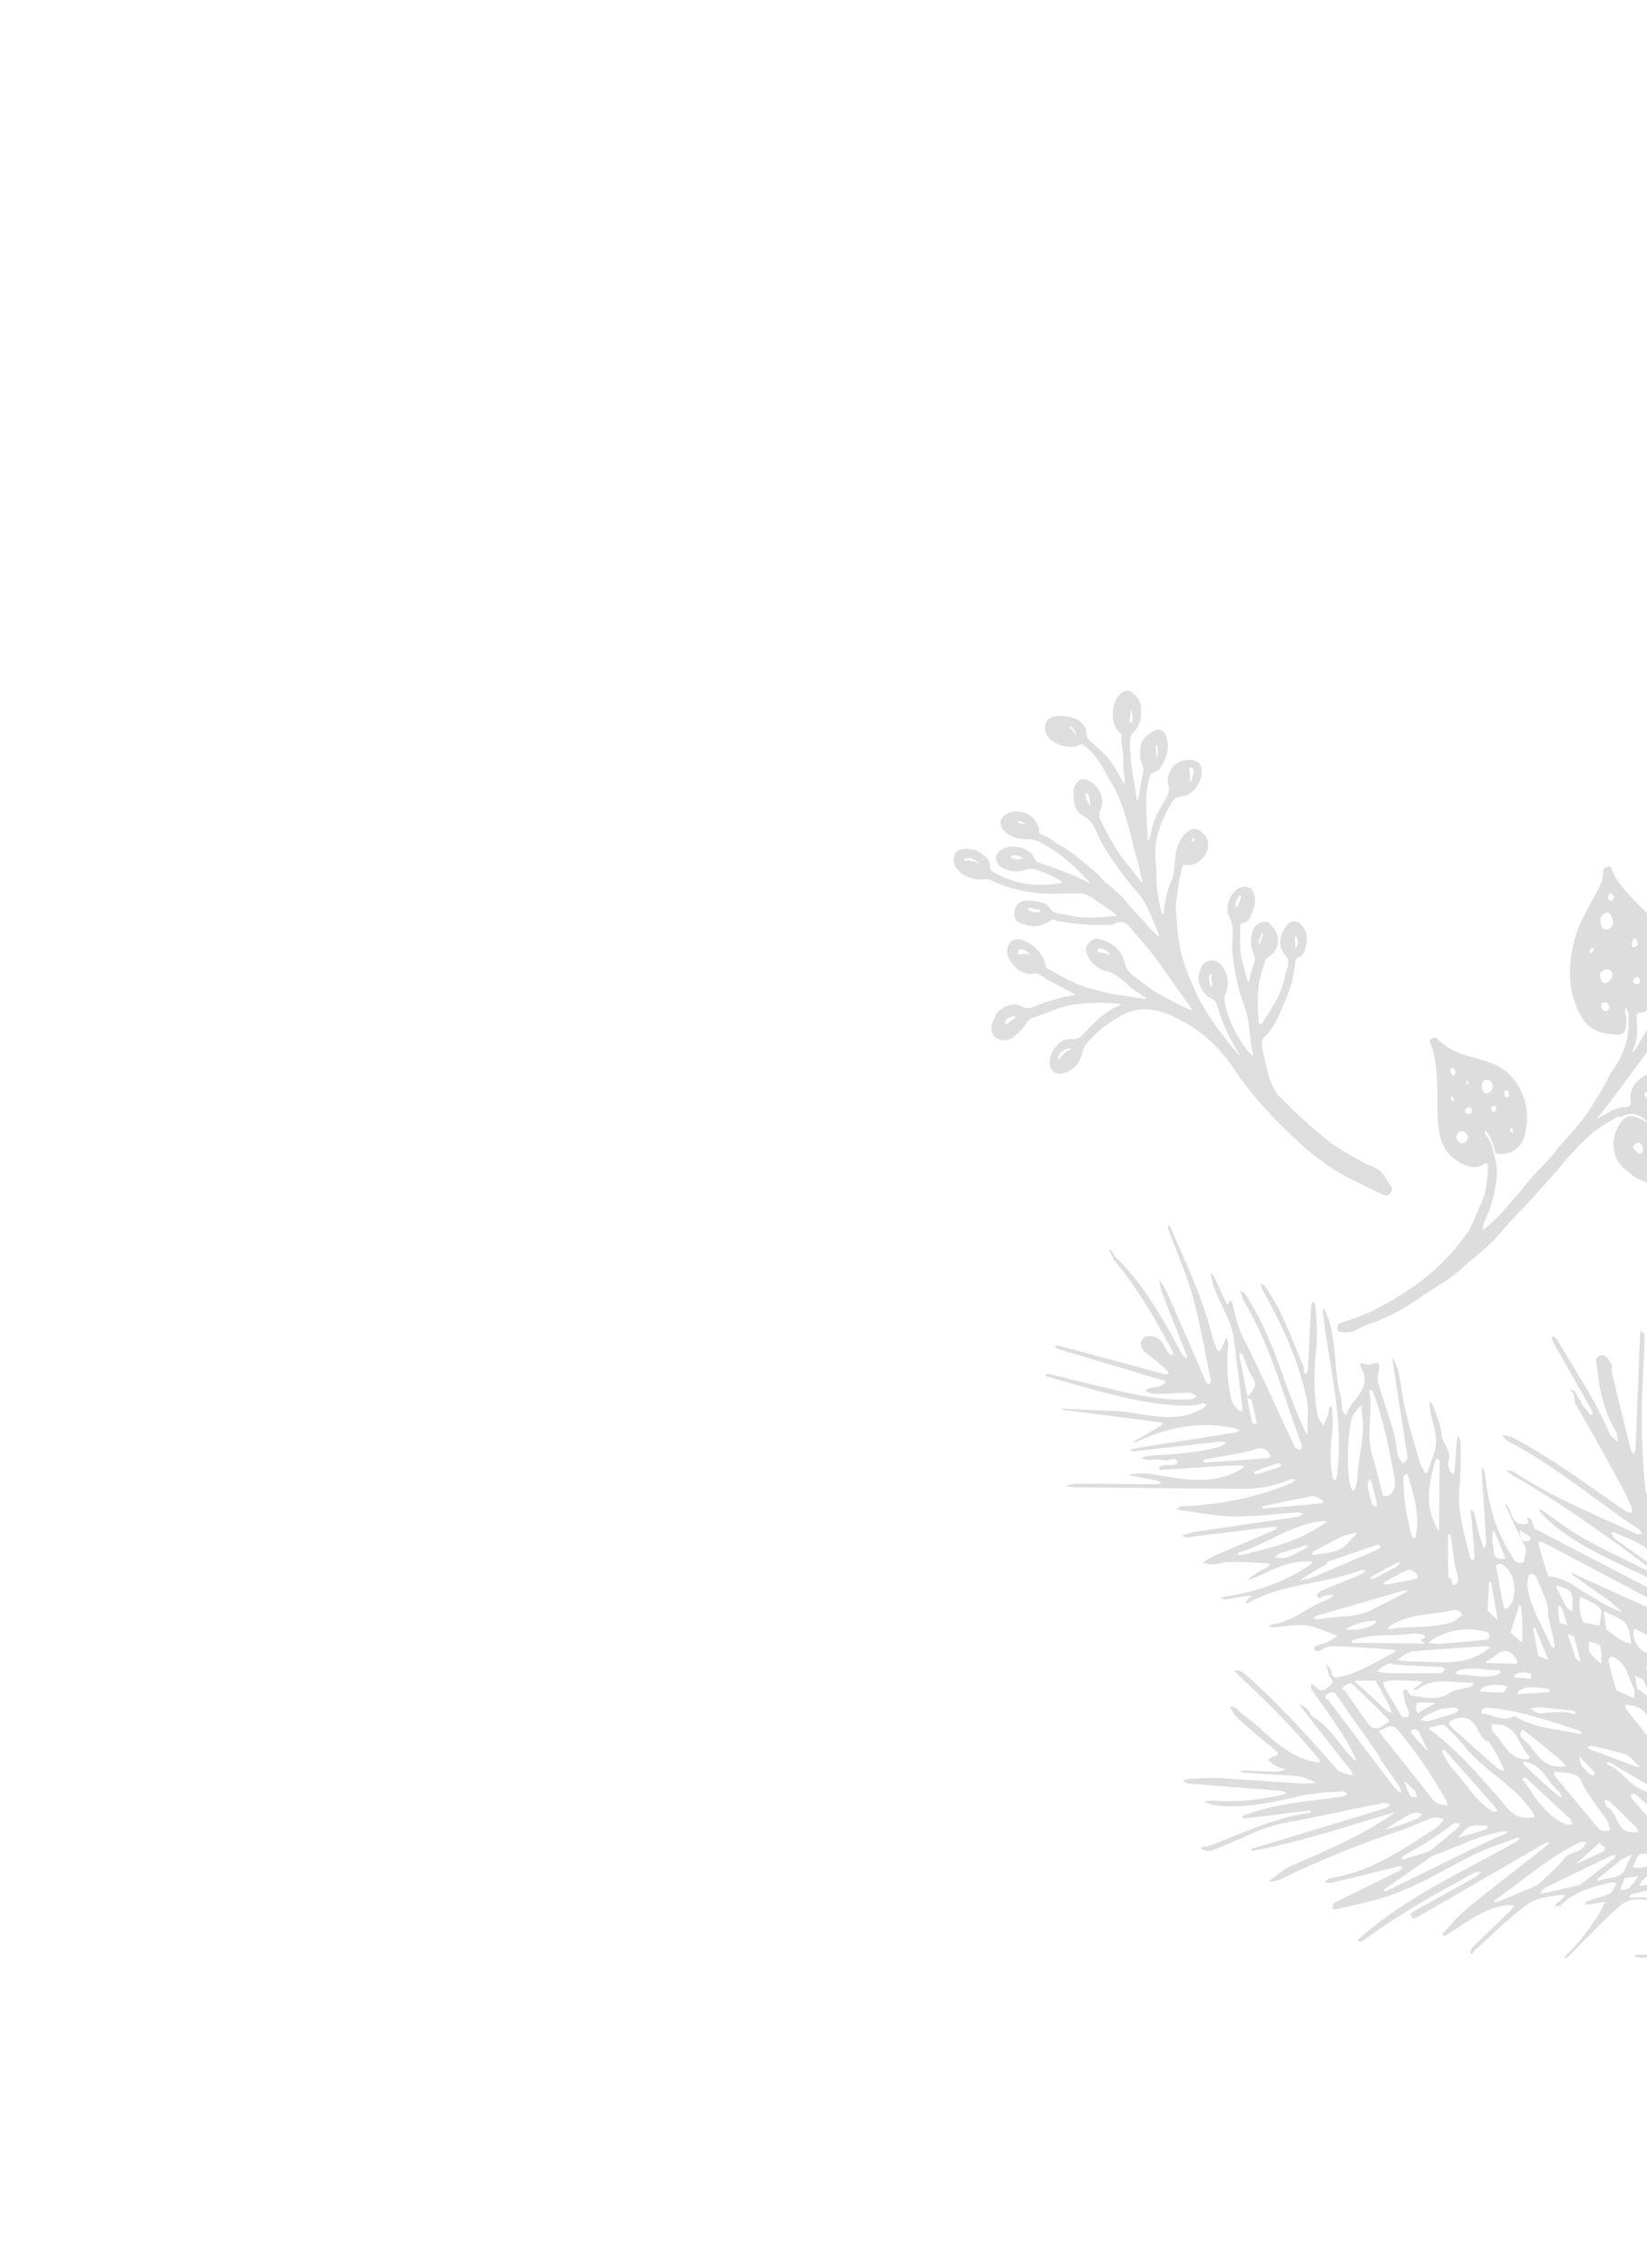<svg xmlns="http://www.w3.org/2000/svg" xmlns:xlink="http://www.w3.org/1999/xlink" viewBox="-10072 3127 1010.146 1390">
  <defs>
    <style>
      .cls-1 {
        clip-path: url(#clip-path);
      }

      .cls-2, .cls-4 {
        fill: #231f20;
      }

      .cls-2, .cls-3 {
        opacity: 0.15;
      }

      .cls-5 {
        fill: none;
      }
    </style>
    <clipPath id="clip-path">
      <rect id="Rectangle_248" data-name="Rectangle 248" width="605.146" height="816"/>
    </clipPath>
  </defs>
  <g id="Group_29450" data-name="Group 29450" transform="translate(-10982)">
    <g id="Group_8996" data-name="Group 8996" transform="translate(1150.4 3330)">
      <g id="Group_8995" data-name="Group 8995" class="cls-1" transform="translate(164.6 183.1)">
        <path id="Path_3781" data-name="Path 3781" class="cls-2" d="M.093,610.3A2.354,2.354,0,0,1,1.7,607.9c2.114-.8,4.229-1.5,6.343-2.2a105.928,105.928,0,0,0,14.1-5.6c15.1-7.8,26.784-15.5,36.55-24a132.9,132.9,0,0,0,20.339-22.7c2.819-3.9,4.632-8.4,6.444-12.7.806-2,1.712-4,2.618-6,3.423-7.2,3.826-14.8,4.229-22.1a3.5,3.5,0,0,0-.4-2.4c-.4-.5-1.309-.2-2.719.6a10.527,10.527,0,0,1-5.337,1.5c-3.423,0-6.646-1.7-9.566-3.4-10.673-6.1-12.183-16.7-12.687-26.2-.3-4.1-.3-8.3-.3-12.3a157.067,157.067,0,0,0-.6-16.8c-.6-5.9-1.309-12.1-3.927-17.8a1.876,1.876,0,0,1,.3-1.6.824.824,0,0,1,.5-.5,6.973,6.973,0,0,0,1.007-.4,3.4,3.4,0,0,1,1.41-.5,1.4,1.4,0,0,1,1.007.5c5.135,5.4,11.781,9,21.648,11.6l.806.2c8.357,2.3,17.017,4.6,23.159,11.6a37.387,37.387,0,0,1,9.364,30.1c-.6,5.2-1.611,10.6-6.142,14.2a15.353,15.353,0,0,1-11.982,3.1c-1.208-.2-1.611-3.3-1.712-3.6a27.076,27.076,0,0,0-4.229-9.3c-.1-.1-.1-.2-.2-.3-.2-.3-.4-.8-.7-.8a.1.1,0,0,0-.1.1,2.03,2.03,0,0,0-.4,1.6.862.862,0,0,0,.3.6c2.819,2.9,4.33,7.9,4.43,8.4v.1c1.41,5.3,2.819,10.9,2.517,16.2A79.511,79.511,0,0,1,92.224,541c-.3.8-.7,1.6-1.007,2.4a21.721,21.721,0,0,0-2.114,6.7v.7h0a1.626,1.626,0,0,0,.7-.4c8.76-6.9,15.909-15.5,22.756-23.9,1.812-2.2,3.726-4.5,5.639-6.8,2.114-2.4,4.33-4.8,6.545-7a123.935,123.935,0,0,0,8.458-9.3c2.819-3.7,5.941-7.2,8.961-10.6,4.732-5.3,9.566-10.9,13.291-17,.906-1.4,1.712-2.8,2.618-4.2a136.881,136.881,0,0,0,8.055-14,51.279,51.279,0,0,1,3.826-6.4,59.442,59.442,0,0,0,3.625-6,49.358,49.358,0,0,0,4.229-12.3,57.191,57.191,0,0,0,.7-10.9v-3.3a7,7,0,0,0-.806-2.6c-.1-.3-.3-.7-.4-1,0-.1-.2-.2-.4-.3h-.1v.1a1.683,1.683,0,0,0-.2.5,2.75,2.75,0,0,1-.1.9,4.771,4.771,0,0,0,.1,2.1c1.007,2,.7,4.1.5,6a16.24,16.24,0,0,0-.2,2.2c-.1,2.8-2.115,4.5-5.236,4.5h-.5c-7.149-.4-14.5-1.6-19.635-8.3-3.222-4.1-5.035-8.7-6.746-14.2a51.483,51.483,0,0,1-2.114-16.4,74.734,74.734,0,0,1,3.524-21.8c2.517-8,6.545-15.3,10.572-22.4.5-1,1.108-1.9,1.611-2.9l.5-1c2.316-4.2,4.43-8.2,4.028-13.2-.2-1.5,2.014-2.5,3.323-2.8.1,0,.3-.1.4-.1,1.108,0,1.611,1.3,1.913,2.2,1.712,5.3,5.337,9.5,8.861,13.6l.3.3c2.618,3,5.437,5.9,8.257,8.6,5.437,5.4,10.975,11,14.9,17.8,4.028,7.1,4.632,15,1.913,25.4a37.6,37.6,0,0,1-12.687,20,6.458,6.458,0,0,1-3.625,1.7h-.1c-2.618-.2-2.92,1-2.92,2,0,.4.1.9.1,1.4a6.109,6.109,0,0,1,.1,1.3c0,1.1,0,2.3.1,3.4.1,3.6.2,7.3-1.007,10.9-.3.8-.5,1.6-.806,2.3-.3.8-.5,1.6-.806,2.4-.1.2,0,.4,0,.6v.1h.1a2.206,2.206,0,0,0,.5-.3c1.51-2.4,2.92-4.8,4.43-7.3,3.826-6.2,7.753-12.6,11.378-19a59.905,59.905,0,0,1,6.545-9.1c1.51-1.9,3.021-3.8,4.43-5.8a61.089,61.089,0,0,1,6.142-7.2c1.208-1.3,2.517-2.6,3.726-4a55.634,55.634,0,0,1,9.767-8.2l.906-.7c6.746-4.9,14.5-8.8,25.273-12.7a37.242,37.242,0,0,1,17.923-1.7A21.428,21.428,0,0,1,279,368.6c.906.5,1.913,1,2.819,1.4a15.365,15.365,0,0,0,2.215.8,21.809,21.809,0,0,1,5.437,2.9,17.276,17.276,0,0,0,5.538,2.9,7.9,7.9,0,0,0,2.215.3,19.537,19.537,0,0,0,4.833-.8,28.332,28.332,0,0,1,2.819-.6c0-.1.1-.3.1-.4v-.2h-.1a1.506,1.506,0,0,0-.6-.1,18.314,18.314,0,0,1-5.135.8c-4.128,0-8.156-1.6-12.586-4.9a35.649,35.649,0,0,0-5.739-3.3,35.612,35.612,0,0,1-5.035-2.8c-6.646-4.5-8.659-13.6-4.33-20.1,5.135-7.9,11.881-11.7,20.541-11.7a43.028,43.028,0,0,1,13.19,2.4c1.108.4,2.215.7,3.323,1.1,6.444,2.1,13.09,4.2,19.232,7.5a66.52,66.52,0,0,0,18.326,6.6,15.626,15.626,0,0,0,2.417.2h3.826c.3,0,.7-.1,1.007-.1a1.975,1.975,0,0,1,2.215,1.4c.6,2.1-.1,4.2-2.014,6.1-1.108,1-2.115,2-3.222,3a135.25,135.25,0,0,0-10.069,10,81.817,81.817,0,0,0-8.559,12.6l-.806,1.2c-4.934,8.2-12.284,18-24.568,20.7a31.1,31.1,0,0,1-6.041.7,26.56,26.56,0,0,1-12.083-2.9c-8.257-4.3-11.881-10.3-10.975-18.4.4-3.5,2.417-6.3,4.33-9.1l.3-.5c.1-.2.3-.4.3-.5s-.1-.2-.5-.3a5.4,5.4,0,0,0-1.41-.6,29.483,29.483,0,0,0-11.881-2.5c-5.437,0-10.975,1.5-16.916,4.6-.7.4-1.41.7-2.114,1.1-4.43,2.2-8.961,4.5-12.788,7.6-.7.5-1.41,1.1-2.114,1.6a155.538,155.538,0,0,0-16.01,13.6c-5.941,6.1-10.572,13.1-15,19.9-1.51,2.3-3.121,4.8-4.732,7.1-1.812,2.7-3.423,5.5-5.035,8.3a81.756,81.756,0,0,1-6.041,9.7c-2.316,3.2-4.732,6.4-7.048,9.6-3.021,4.1-6.041,8.3-9.163,12.4-2.719,3.7-5.639,7.3-8.357,10.9-1.309,1.6-2.517,3.2-3.826,4.8,0,.1-.1.1-.1.2a.524.524,0,0,0,.4-.2c1.108-.6,2.114-1.2,3.121-1.8,4.128-2.4,8.458-4.9,13.19-5.2a7.738,7.738,0,0,0,2.517-.4c1.712-.6,1.611-2,1.51-4.1,0-.3-.1-.7-.1-1a13.506,13.506,0,0,1,4.128-10.2,20.78,20.78,0,0,1,14.4-6.4,15.3,15.3,0,0,1,4.833.8c10.774,3.8,17.822,11.6,24.669,19.1a69.981,69.981,0,0,1,4.833,6.3,51.185,51.185,0,0,0,5.034,6.5c2.517,2.8,5.236,5.7,9.163,7.1l.4.2c1.51.5,3.323,1.1,3.927,2.6a3.861,3.861,0,0,1-.3,3.1c-1.007,2-3.423,2.2-5.135,2.2h-.2c-2.417.1-4.33,1.2-6.243,2.2a24.608,24.608,0,0,1-2.819,1.4,62.592,62.592,0,0,0-16.01,9.5,35.157,35.157,0,0,1-14.5,7.4,34.66,34.66,0,0,1-7.652.9,29.468,29.468,0,0,1-19.836-7.6l-.3-.2c-3.323-2.8-6.343-5.5-7.652-9.8-2.316-7.5-1.007-14.5,4.028-21.1,1.611-2.1,3.423-3.1,5.538-3.1,2.215,0,4.934,1,8.961,3.4a3.589,3.589,0,0,0,.906.4v-.1a2.339,2.339,0,0,0-.5-1c-3.625-3.1-6.847-4.3-10.27-3.9a14.208,14.208,0,0,0-3.726,1.1,9.425,9.425,0,0,1-2.417.5,4.671,4.671,0,0,0-2.92,1c-.906.5-1.712,1-2.517,1.5-5.236,3.2-10.27,6.2-14.4,10.4l-1.611,1.6a170.294,170.294,0,0,0-14.7,15.9c-3.323,4.2-7.048,8.2-10.572,12.1-2.114,2.3-4.33,4.7-6.444,7.1-2.417,2.8-5.135,5.6-7.652,8.2-2.215,2.2-4.43,4.6-6.545,6.9-1.108,1.3-2.215,2.5-3.323,3.8a132.009,132.009,0,0,1-9.566,10.3c-2.92,2.7-6.041,5.3-9.062,7.8-2.517,2.1-5.135,4.2-7.552,6.5-5.236,4.8-11.277,8.6-17.117,12.3-2.819,1.8-5.739,3.6-8.559,5.6-10.774,7.5-21.044,12.8-31.516,16.2a34.466,34.466,0,0,0-4.833,2.2c-1.41.7-2.719,1.4-4.229,2a13.107,13.107,0,0,1-4.732.7,32.949,32.949,0,0,1-3.323-.2,3.076,3.076,0,0,1-1.611-.8,2.005,2.005,0,0,1-.3-1.1C-.008,610.6.093,610.4.093,610.3ZM69.77,469.6a8.544,8.544,0,0,0,.1,1.6,1.512,1.512,0,0,0,.906.7h.1c.906-.7.5-1.6.1-2.4l-.6-.4-.5-.3h-.2c-.1,0-.1.1-.1.2Zm2.215-16.5a4.3,4.3,0,0,0-.1-.5,1.568,1.568,0,0,0-1.309-1.1,1.092,1.092,0,0,0-.7.3c-1.108.8-.6,1.7-.2,2.3a2.449,2.449,0,0,1,.4,1.1c0,.2.1.3.2.5a1.148,1.148,0,0,0,.806.3,1.438,1.438,0,0,0,.6-.2A2.455,2.455,0,0,0,71.985,453.1ZM74.8,490.7c-1.41,1-2.517,2.8-1.51,4.4,1.007,1.8,2.114,2.6,3.222,2.6a1.975,1.975,0,0,0,.806-.1,4.482,4.482,0,0,0,2.517-2.6,3.449,3.449,0,0,0-.5-2.9,3.518,3.518,0,0,0-2.92-1.9A2.068,2.068,0,0,0,74.8,490.7Zm5.135-31a.765.765,0,0,1-.4-.2h-.2l-.1.1v.5a4.075,4.075,0,0,0-.1,1.1c0,.2.3.3.6.3a1.019,1.019,0,0,1,.3.1h.1l.1-.1.1-.3a4.836,4.836,0,0,0,.1-1.2C80.544,459.8,80.342,459.8,79.94,459.7Zm2.316,16.6a1.421,1.421,0,0,0-1.208-.8,4.719,4.719,0,0,0-1.611.5,2.07,2.07,0,0,0-.7,3,1.779,1.779,0,0,0,1.51.8,2.041,2.041,0,0,0,1.108-.3A2.255,2.255,0,0,0,82.255,476.3Zm24.568,14.6c.2.1.5.3.7.4h.2c.1,0,.1-.1.1-.2l-.1-.8a6.013,6.013,0,0,0-.2-1.5.925.925,0,0,0-.6-.4.372.372,0,0,1-.3-.1h-.2l-.1.1c0,.2-.1.3-.2.5a5.244,5.244,0,0,0-.3,1.2A1.659,1.659,0,0,0,106.824,490.9ZM102.7,468.3c.1.3.5,1.3,1.208,1.3a1.438,1.438,0,0,0,.6-.2c1.208-.6.906-1.6.6-2.5a6.331,6.331,0,0,1-.2-.7c-.3-.6-.7-1-1.208-1a.772.772,0,0,0-.5.2C101.991,466.2,102.494,467.5,102.7,468.3Zm-8.357,8.9a1.763,1.763,0,0,0,1.51,1,1.632,1.632,0,0,0,.906-.3c.806-.4,1.007-1.3.5-2.4a1.222,1.222,0,0,0-1.309-.8,2.231,2.231,0,0,0-.806.1C94.036,475.6,93.835,476.4,94.338,477.2Zm-3.121-10.1a4.317,4.317,0,0,0,3.524-6.4,3.062,3.062,0,0,0-3.021-1.9,6.886,6.886,0,0,0-1.913.3c-2.014,2.2-1.108,4.9-.5,6.7A2.065,2.065,0,0,0,91.217,467.1Zm66.153-89-.1-.1h0c-.3.1-.6.1-.806.2a2.971,2.971,0,0,0-1.007.3,1.439,1.439,0,0,0-.7,1.9c.2.3.4.6.806.6a1.111,1.111,0,0,0,.6-.3,8.678,8.678,0,0,0,.806-1.4,9.228,9.228,0,0,1,.5-1A.309.309,0,0,1,157.37,378.1Zm4.732,36.7c.5.8,1.208,1.8,2.316,1.8a2.307,2.307,0,0,0,1.108-.3,2.466,2.466,0,0,0,1.208-1.8,2.842,2.842,0,0,0-.6-2.1,2.594,2.594,0,0,0-2.014-1.2,1.944,1.944,0,0,0-1.208.4,1.788,1.788,0,0,0-1.108,1.3A2.222,2.222,0,0,0,162.1,414.8Zm-.3-17.2a2.853,2.853,0,0,0,2.316,2,2.409,2.409,0,0,0,1.41-.6,6.174,6.174,0,0,0,3.121-3.4,4.29,4.29,0,0,0-.7-3.2,2.833,2.833,0,0,0-2.417-1.4,6.251,6.251,0,0,0-2.819.9C160.29,393.3,160.894,395.5,161.8,397.6Zm1.712-40.6c-3.021,2-2.417,5.1-1.611,7.3a3.176,3.176,0,0,0,3.021,2.4,3.263,3.263,0,0,0,1.812-.6c2.517-1.6,2.92-4.1,1.41-7.6-.7-1.5-1.611-2.2-2.719-2.2A5.616,5.616,0,0,0,163.512,357Zm5.941-10.8c-.2-.3-.4-.5-.5-.7-.5-.8-.806-1.2-1.208-1.2-.2,0-.3.1-.5.2-1.208,1.3-1.611,2.4-1.007,3.4.3.5.906.7,1.41,1a4.93,4.93,0,0,1,.7.3h.2a.1.1,0,0,0,.1-.1C169.252,347.7,169.755,346.6,169.453,346.2ZM191.6,386.5a1.387,1.387,0,0,0,1.309.9,3.3,3.3,0,0,0,1.41-.4,1.8,1.8,0,0,0,1.007-.9,1.818,1.818,0,0,0-.3-1.7l-.1-.1c-.4-.4-.806-1-1.51-1a2.383,2.383,0,0,0-.806.2A2.152,2.152,0,0,0,191.6,386.5Zm96.562-34.1a3.143,3.143,0,0,0-2.819-1.8,5.986,5.986,0,0,0-2.618.8,3.153,3.153,0,0,0-.906,4.6,5.02,5.02,0,0,0,4.028,2.6,5.324,5.324,0,0,0,1.712-.4,2.69,2.69,0,0,0,1.51-1.8A5.555,5.555,0,0,0,288.166,352.4Zm50.043,6.2a1.387,1.387,0,0,0,1.309.9,3.119,3.119,0,0,0,1.309-.3l.3-.1a1.062,1.062,0,0,0,.7-.6,1.722,1.722,0,0,0-.1-1.2,2.281,2.281,0,0,1-.806-.9c-.3-.5-.6-1.1-1.208-1.1a1.632,1.632,0,0,0-.906.3A2.123,2.123,0,0,0,338.209,358.6Zm-16.815,10.7a4.145,4.145,0,0,0,3.826,2.4,7.6,7.6,0,0,0,3.121-.8,3.594,3.594,0,0,0,1.611-5.1,4.289,4.289,0,0,0-4.028-2.7,10.883,10.883,0,0,0-3.524.8A4.05,4.05,0,0,0,321.394,369.3Zm-.806-17h.1a2.764,2.764,0,0,0,1.812-1.4,1.568,1.568,0,0,0-.2-1.3,2.468,2.468,0,0,0-2.115-1.3,3.118,3.118,0,0,0-1.309.3c-.1.1-1.309.6-1.41,1.4a.84.84,0,0,0,.2.7,7.156,7.156,0,0,0,2.215,1.3C320.085,352.1,320.387,352.2,320.588,352.3ZM315.856,384a2.107,2.107,0,0,0,1.611.8,2.957,2.957,0,0,0,.906-.2,1.554,1.554,0,0,0,.806-.8,1.711,1.711,0,0,0-.2-1.2,1.643,1.643,0,0,0-1.309-.9,1.52,1.52,0,0,0-1.108.4,2.121,2.121,0,0,0-.7,1.5A.3.3,0,0,0,315.856,384Zm-15.708-21.7a1,1,0,0,0-.7.5,1.666,1.666,0,0,0,.4,1.5,2.1,2.1,0,0,0,1.913.9c.4,0,.806-.1,1.208-.1.2,0,.4-.1.6-.1.3,0,.5-.2.7-.5a2.4,2.4,0,0,0-.2-2.3,1.834,1.834,0,0,0-1.41-.6,4.767,4.767,0,0,0-1.611.4A4.708,4.708,0,0,0,300.148,362.3Zm5.236-20.3a1.42,1.42,0,0,0-1.208-.6,1.944,1.944,0,0,0-1.208.4,2.485,2.485,0,0,0-.6,3.2,1.738,1.738,0,0,0,1.51.9,2.226,2.226,0,0,0,1.309-.4C306.592,344.7,306.089,343.3,305.384,342Zm-2.014,55a1.421,1.421,0,0,0,1.208.8,2.684,2.684,0,0,0,1.41-.5c.3-.1.5-.3.7-.3a2.014,2.014,0,0,0,1.208-1,1.622,1.622,0,0,0-.2-1.5,1.421,1.421,0,0,0-1.208-.8,5.227,5.227,0,0,0-1.108.2,1.876,1.876,0,0,1-.7.2c-.2.2-.4.3-.5.5C303.471,395.2,302.666,395.9,303.37,397Zm-15.3-6.6a2.3,2.3,0,0,0,1.913,1,2.7,2.7,0,0,0,1.208-.3,2.141,2.141,0,0,0,1.108-1,1.291,1.291,0,0,0-.2-1,2.349,2.349,0,0,0-1.913-1.4,2.64,2.64,0,0,0-1.108.3,2.764,2.764,0,0,0-1.208,1.4A1.635,1.635,0,0,0,288.066,390.4Zm-106.429,8.7a2.421,2.421,0,0,0,1.913,1.1,2.7,2.7,0,0,0,1.208-.3c1.208-.7.806-1.7.6-2.5,0-.1-.1-.2-.1-.4a1.675,1.675,0,0,0-1.51-1.1,1.953,1.953,0,0,0-1.007.3c-.5.3-1.208.8-1.309,1.5A1.43,1.43,0,0,0,181.636,399.1Zm-1.007-22.6c.3.9.806,1,1.208,1a3.013,3.013,0,0,0,1.41-.5c1.41-.9,1.208-2.2.3-4.4,0-.1-.1-.1-.2-.1a1.574,1.574,0,0,0-.906-.3.917.917,0,0,0-.7.3A4.258,4.258,0,0,0,180.629,376.5Zm36.55,130.3a1.467,1.467,0,0,0,1.41.9,1.944,1.944,0,0,0,1.208-.4q1.661-.9.6-2.7a1.382,1.382,0,0,1-.3-.4,1.854,1.854,0,0,0-1.41-.8,3.13,3.13,0,0,0-.806.2C216.777,504.3,216.576,505.4,217.18,506.8Zm.4-15.3a3.457,3.457,0,0,0,3.021,2,4.194,4.194,0,0,0,2.014-.6c2.114-1.3,1.611-3,1.309-4.3-.1-.2-.1-.5-.2-.7-1.007-2-2.517-3.2-4.028-3.2a3.058,3.058,0,0,0-1.611.5C216.072,486.6,216.475,489.5,217.583,491.5Zm-9.263-19.9c.1.3.2.5.3.8.1.2.2.3.3.5.4.6.7,1.2,1.41,1.2a1.438,1.438,0,0,0,.6-.2,2.83,2.83,0,0,0,1.41-1.8,1.376,1.376,0,0,0-.3-1.2c-.4-.6-1.51-1.9-2.719-1.9a2.383,2.383,0,0,0-.806.2C207.514,469.7,207.916,470.7,208.319,471.6Zm-21.548,27.3c-.5-1.1-1.108-1.6-2.014-1.6a4.6,4.6,0,0,0-2.618,1.2,3.365,3.365,0,0,0-.906,1.8.723.723,0,0,0,.4.6,5.366,5.366,0,0,1,1.309,1.3c.7.9,1.51,1.8,2.517,1.8a1.817,1.817,0,0,0,1.812-1.2C187.778,501.5,187.174,499.8,186.772,498.9Zm14.8-7.1a1.794,1.794,0,0,1,.5.7c.4.5.7,1.2,1.51,1.2a1.285,1.285,0,0,0,.6-.1.824.824,0,0,0,.5-.5,1.68,1.68,0,0,0-.2-1.5,2.629,2.629,0,0,0-2.115-1.4h-.5a.991.991,0,0,0-.7.7A1.217,1.217,0,0,0,201.573,491.8Zm-4.632,20.7a4.235,4.235,0,0,1,.5.7c.4.6.806,1.3,1.712,1.3a1.285,1.285,0,0,0,.6-.1,1.146,1.146,0,0,0,.7-.8,1.6,1.6,0,0,0-.3-1.6,1.758,1.758,0,0,1-.4-.5,2.676,2.676,0,0,0-1.913-1.1,1.724,1.724,0,0,0-.7.1.635.635,0,0,0-.5.6A1.478,1.478,0,0,0,196.941,512.5Zm-8.357-43.9a3.092,3.092,0,0,0,2.316,1.3,1.907,1.907,0,0,0,.806-.2,1.725,1.725,0,0,0,1.007-1.2,1.382,1.382,0,0,0-.3-1.3A1.905,1.905,0,0,0,190.7,466a3.048,3.048,0,0,0-1.41.4,1.822,1.822,0,0,0-1.007,1.1A2.593,2.593,0,0,0,188.584,468.6Z" transform="translate(415.253 -183.1)"/>
        <g id="Group_8994" data-name="Group 8994" class="cls-3" transform="translate(179.917 37.197)">
          <path id="Path_3782" data-name="Path 3782" class="cls-4" d="M457,364.8c-.2-5.2-1.208-10.5-.5-15.7,1.007-7.2,1.913-14.4,3.927-21.4.1-.5.3-.7.906-.6,6.142,1.2,12.486-3.3,14.2-9.3,1.41-5-.5-8.3-4.028-11.3-2.719-2.3-5.639-1.6-8.055.2-5.538,4.4-7.149,10.5-7.753,17.4-.4,4.3-.5,9-2.417,13.2-2.618,6-3.726,12.3-4.43,18.7a7.459,7.459,0,0,1-.5,1.6,10.988,10.988,0,0,1-.906-1.4,93.433,93.433,0,0,1-3.222-24.2c0-6-1.108-12-.3-18.1,1.309-8.9,5.135-16.7,9.263-24.5,2.215-4.1,5.437-4,8.76-4.8,6.646-1.6,12.385-12.8,9.263-18.8-1.712-3.2-5.639-3-8.659-3-6.545-.1-12.788,8.3-10.975,14.6,1.41,4.9-1.208,8.5-3.423,12.2-3.021,5.4-6.041,10.8-6.948,17a28.839,28.839,0,0,1-1.41,4.8,2.655,2.655,0,0,1-.5.6,1.268,1.268,0,0,1-.4-.7c-.4-12.8-2.316-25.6,1.208-38.2.5-1.8,1.712-2.5,3.323-3.1,2.92-1,4.128-3.5,5.337-6.1,2.417-5.1,3.524-10.2,1.51-15.7-1.309-3.6-4.632-5.2-7.854-3.1s-6.746,4.3-7.652,8.6c-.906,4.4-.806,8.8,1.108,12.8,1.208,2.5,0,4.3-.4,6.5-.7,4.7-1.51,9.3-2.316,13.9a4.047,4.047,0,0,1-.5.9c-.1-.3-.4-.6-.4-.9-1.712-12.4-4.732-24.6-4.028-37.3a4.894,4.894,0,0,1,1.712-3.5c4.632-4.2,5.135-9.8,4.833-15.5a12.382,12.382,0,0,0-2.92-6.9c-4.128-4.7-7.552-4.5-11.277.4-4.33,5.6-4.33,18,1.712,22.4a1.485,1.485,0,0,1,.4.9c-.3,5.5,1.611,10.8,1.309,16.3-.3,4.2.6,8.3.906,12.4a4.99,4.99,0,0,1-.2,1.2,7.657,7.657,0,0,1-.906-.9c-3.121-5.7-6.041-11.6-10.572-16.3a111.739,111.739,0,0,0-9.465-8.8,5.869,5.869,0,0,1-2.316-4.5,10.159,10.159,0,0,0-5.739-8.8,23.767,23.767,0,0,0-11.982-2.1c-1.812.1-3.524.2-5.034,1.4-4.934,4-2.92,12.1,3.726,15,5.034,2.3,10.17,3.5,15.506,1,.6-.3,1.007,0,1.611.4,8.357,5.7,12.183,14.7,17.117,22.9,6.041,10.1,8.961,21.2,11.982,32.4,1.309,5.1,2.316,10.2,3.927,15.2,1.41,4.3,1.712,8.7,3.222,12.9.1.2,0,.4,0,.6-.3-.2-.805-.3-1.007-.6-3.826-4.8-7.652-9.5-11.378-14.4-5.337-7.1-9.263-15-13.291-22.9a7.552,7.552,0,0,1,0-6.9c3.222-7.3-2.819-17.9-10.774-18.4-2.719-.2-5.941,4-5.941,8.1,0,5.6.5,11.5,5.941,14.4,7.35,3.9,8.257,11.5,11.982,17.6a209.912,209.912,0,0,0,21.648,29.7c4.833,5.5,7.25,12.4,10.17,18.9,1.108,2.4,2.014,4.9,2.92,7.3.1.3.1.6.2.9a4.373,4.373,0,0,0-.7-.6c-3.625-2.8-6.545-6.4-9.566-9.8-3.726-4.1-7.552-8.1-11.076-12.4-3.423-4.1-7.652-7.3-11.68-10.7-2.618-2.2-4.531-5.2-7.25-7.3-6.545-5.1-12.586-11-20.037-15-4.229-2.3-7.753-5.8-12.486-7.3-1.913-.6-.7-2.3-1.108-3.5-1.51-4-3.826-7.7-7.955-9.3-4.229-1.6-8.861-1.9-12.888.9-3.625,2.5-3.726,6.6-.6,9.8,4.33,4.4,9.566,5.3,15.406,5.2,4.128,0,7.753,2.3,11.277,4.4,9.666,5.7,17.822,13.2,25.273,21.6.2.2.2.4.3.7a.963.963,0,0,1-.7-.2c-9.868-5.2-20.339-8.8-30.811-12.4-1.913-.7-2.316-3.4-3.826-5.1-4.43-5-13.593-5.7-18.225-2.8-1.712,1.1-3.826,3-3.726,5.2a7.523,7.523,0,0,0,5.135,6.7c4.43,1.7,8.861,2.2,13.492.4,4.229-1.6,7.955.9,11.68,2.2,3.222,1.2,6.243,3.1,9.364,4.7a5.332,5.332,0,0,1,1.208,1c-.4.1-.906.3-1.309.4a64.141,64.141,0,0,1-21.85.3c-7.149-1.1-13.9-4-20.239-7.6-.906-.5-1.208-2.7-1.309-4.2-.3-3.4-2.92-4.9-5.135-6.6-3.726-2.8-8.055-3.2-12.385-2.6-2.719.4-4.028,2.6-4.43,5.2-.6,3.9,1.208,6.5,4.028,9,4.632,3.9,9.868,4.7,15.708,4.1,2.014-.2,4.33,1.4,6.444,2.3a89.133,89.133,0,0,0,31.818,6.6c6.646.2,13.291-.3,19.937,0,4.732.2,8.156,3.6,11.881,6,3.222,2,6.243,4.3,9.364,6.5a3.117,3.117,0,0,1,.7.9,3.216,3.216,0,0,1-.906.3c-10.069.8-20.037,2-30.006-.8-1.108-.3-2.316-.3-3.424-.5-2.819-.5-5.236-1.1-7.149-4-2.417-3.7-7.25-3.3-11.076-4.1-6.041-1.2-10.472,2.5-10.27,8.6.1,4.4,4.128,5.4,7.149,6.3,5.437,1.7,10.572.5,15.3-3,1.208-.9,2.92.4,4.43.6a148.021,148.021,0,0,0,32.523,2.3,3.412,3.412,0,0,0,1.712-.5c6.847-3.7,9.566,2,12.888,5.7a216.6,216.6,0,0,1,17.017,21.3c5.84,8.4,11.881,16.7,17.721,25a4.345,4.345,0,0,1,.4.7,2.806,2.806,0,0,1-.906-.1c-6.243-2.3-11.982-5.8-17.822-8.8-6.646-3.4-12.184-8.3-18.124-12.7-3.121-2.3-4.128-5.4-5.135-8.9-2.215-7.5-8.156-11.2-15.3-13.1-2.719-.7-4.833,1-6.545,2.9-2.115,2.4-1.41,5-.3,7.5A16.3,16.3,0,0,0,413.4,392c6.545,1.6,10.673,6.4,15.406,10.4,2.719,2.2,5.739,4,8.659,6a4.374,4.374,0,0,1,.7.6,2.957,2.957,0,0,1-.906.2c-10.673-1.5-21.447-3-31.919-5.9-10.27-2.8-19.433-7.7-28.294-13.2a1.644,1.644,0,0,1-.805-1.2c-.805-7.4-9.364-15.8-16.815-16.3a6.04,6.04,0,0,0-5.034,2.3,8.358,8.358,0,0,0-.806,9c2.215,4.1,5.034,7.6,9.666,9.3a11.09,11.09,0,0,0,5.941.5,4.607,4.607,0,0,1,3.826.8c6.444,4.7,14.1,7.6,20.943,11.8a1.766,1.766,0,0,1,.5.4,1.438,1.438,0,0,1-.6.2,101.173,101.173,0,0,0-24.166,6.9c-3.121,1.3-5.236,1.5-8.357-.2-5.337-2.9-14.2,1.2-16.312,7-.7,2-1.812,3.7-1.913,6-.2,3.5,1.41,6,4.128,7.1a8.932,8.932,0,0,0,9.364-1.2c2.92-2.4,5.84-4.7,7.753-8.3,1.309-2.5,4.632-3.6,7.451-4.6,7.35-2.6,14.4-5.9,22.252-7a117.809,117.809,0,0,1,24.468-.6c1.51.1,3.021.4,4.531.6-1.41.6-2.819,1.3-4.229,1.9-8.257,4.2-14.3,10.9-20.541,17.4-2.417,2.6-5.639,1.6-8.458,2-7.149,1-12.888,11.5-10.371,17.5,1.712,4.1,6.847,4.5,11.378,2,5.437-3.1,7.25-7.6,8.559-13.2.7-2.8,3.524-5.2,5.739-7.6,4.934-5.3,10.874-9.3,17.017-12.9,6.646-4,14.2-4.8,21.749-3.4,6.646,1.2,12.586,4.4,18.426,7.7a86.779,86.779,0,0,1,29,27.3c11.781,17.8,26.381,33.1,42.189,47.4a131.047,131.047,0,0,0,29.5,20.6c6.646,3.3,13.392,6.6,20.138,9.8a3.594,3.594,0,0,0,4.632-.9c1.007-1.3,1.41-2.6.3-4.2-2.014-2.8-3.625-6-5.84-8.6-2.92-3.4-7.652-3.8-11.277-6-7.451-4.5-15.406-8.2-22.152-13.9-5.135-4.3-10.371-8.5-15.3-13.1-4.43-4.2-8.861-8.4-13.09-12.7-6.948-7.2-7.954-16.8-10.27-25.8a43.531,43.531,0,0,1-1.208-8.2c-.2-2.4,2.115-3.5,3.423-5,4.732-5.7,7.652-12.3,10.27-19.1,1.51-4,3.423-8,4.531-12.1a89.284,89.284,0,0,0,2.316-13.6c.2-1.5,1.007-1.9,2.114-2.3a6.005,6.005,0,0,0,3.625-4c1.208-4.7,2.517-9.4-.6-14-1.309-2-2.819-3.7-5.034-3.9a5.64,5.64,0,0,0-5.236,2.3c-5.135,7-5.639,13.1-.906,18.5,3.625,4.1.5,8-.1,11.8-1.611,10.3-7.25,18.9-12.687,27.5-.7,1.2-1.611,3.1-2.819,2.8s-1.007-2.5-1.108-3.8a123.362,123.362,0,0,1,.1-18.3c.4-5.9,2.618-11.4,4.229-17,.4-1.4,2.517-2.3,3.826-3.4a11.5,11.5,0,0,0,3.625-11.5c-.806-3.1-2.92-5.5-4.934-7.8-1.913-2.2-8.257.1-9.666,3.4a17.935,17.935,0,0,0,0,15.4c1.41,2.9.6,4.8-.3,7.2A95.016,95.016,0,0,0,501.2,398c-.1.4-.3.7-.4,1.1-.2-.4-.6-.7-.7-1.1l-3.021-11.4c-2.115-7.5-1.41-15.2-1.309-22.8,0-.3.2-.8.4-.8,5.84-.8,6.444-5.6,7.854-9.8a13.031,13.031,0,0,0-.6-10.1c-1.51-3.3-7.149-3.6-10.472-.5-4.531,4.1-6.646,11.4-3.826,16.7,3.625,6.9,1.007,14,1.712,21a160.335,160.335,0,0,0,4.028,22.9c1.309,5.2,3.524,10,4.833,15.2,1.913,7.2,1.812,14.7,3.222,21.9.2,1.3,1.007,2.5.4,3.9-1.007-1.1-2.115-2-3.021-3.2-7.25-9.2-12.385-19.4-14.3-31.1a8.707,8.707,0,0,1,.806-4.2,16.755,16.755,0,0,0-1.309-15.3c-2.92-4.8-7.552-6.3-11.781-3.1-2.215,1.7-2.316,4.1-3.121,6.1-2.014,5.2,2.115,13.3,7.35,15.5,2.92,1.2,3.423,3.9,4.229,6.4a107.248,107.248,0,0,0,12.586,27.1,3.479,3.479,0,0,1,.5,1.3c-.3-.3-.7-.5-1.007-.8-8.861-10.4-17.117-21.2-23.561-33.2a186.9,186.9,0,0,1-8.257-19C459.311,382.5,457.9,373.7,457,364.8Zm-48.633,15.1c0-1.6.5-2,1.41-1.8a9.533,9.533,0,0,1,5.437,2.8c.3.3.4.8.7,1.2a3.254,3.254,0,0,1-1.41-.1,12.407,12.407,0,0,0-5.034-1.2A1.187,1.187,0,0,1,408.362,379.9Zm-16.815,59.5a3.978,3.978,0,0,1,.6.2c-.2.2-.4.5-.6.6a14.424,14.424,0,0,0-6.142,5.1c-.2.4-.4,1.1-1.007.8s-.4-.9-.2-1.4C385.3,441.4,387.922,439.8,391.547,439.4Zm72.7-172.2c.2.5.4.2.906.2a1.309,1.309,0,0,1,1.611,1c.7,2.7-.4,5.1-1.208,7.5-.1.2-.3.2-.5.4a1.438,1.438,0,0,1-.2-.7C464.749,273.1,465.252,270.7,464.245,267.2ZM359.427,380.9c-.1-1.3.2-1.9,1.41-2.1,2.819-.4,4.128,2,6.142,3.1.1,0,.1.2.1.4a2.806,2.806,0,0,1-.906-.1,6.082,6.082,0,0,0-4.934-.4Q359.276,382.55,359.427,380.9Zm-2.417,38.8a6.448,6.448,0,0,0,.7.2c-.2.4-.2,1-.5,1.3-1.51,1.2-3.121,2.3-4.732,3.4a1.11,1.11,0,0,1-.806,0,1.792,1.792,0,0,1-.2-1C352.077,420.7,354.594,420.4,357.011,419.7Zm2.215-96.1a6.251,6.251,0,0,1-2.417-.2,12.069,12.069,0,0,1-2.115-1.3s.1-.5.2-.5a7.977,7.977,0,0,1,7.048,1c.4.3.7.6-.1.7C360.937,323.4,359.93,323.5,359.226,323.6Zm10.069,32.6c-.806-.4-2.014-.9-3.222-1.4a7.048,7.048,0,0,1-1.007-.8c.4-.2.906-.7,1.208-.6,2.115.4,4.229.8,6.444,1.3.2,0,.3.4.5.7-.2.1-.4.4-.6.4C371.711,355.9,370.7,356,369.295,356.2ZM400.609,284c.2-.3.4-.7.7-1.1a7.3,7.3,0,0,1,.906.8c1.712,1.9.805,4.5,1.712,6.6.1.4-.2.3-.5.1A11.593,11.593,0,0,1,400.609,284Zm91.93,68a10.474,10.474,0,0,1,2.819-6.1c.1-.1.7-.2.7-.1.1.3.3.6.2.9l-2.114,5.4c-.2.4-.4.9-.906.6A2.24,2.24,0,0,1,492.539,352Zm-16.11,45c.2-1,.5-2.2.805-3.3,1.309.8.7,2.1.906,3.2a4.3,4.3,0,0,0,.1.5c-.2,1.5.805,3.1-.1,4.6C476.731,400.6,476.932,398.8,476.429,397Zm-146.2-74.3c1.712.9,3.524,1.9,5.236,3,.1,0,.1.3.1.4a1.976,1.976,0,0,1-.806-.1c-1.611-1.1-3.524-1.2-5.437-1.6-1.007-.2-3.121.5-2.92-.4C326.7,322.8,328.717,323.2,330.227,322.7ZM428.5,233h-.3a6.871,6.871,0,0,1,.3-.8c.1.1.3.2.4.3.3,2.2,1.51,4.4.4,6.6-.2.4-.806.7-1.309,1a6.708,6.708,0,0,1-.2-1.4C428,236.9,428.3,234.9,428.5,233ZM528.989,372.1a6.721,6.721,0,0,1,.7-1.1c.1-.1.6,0,.6.2.6,2,1.309,4,0,6-.2.2-.5.3-.7.5-.1-.3-.4-.6-.3-.8A9.668,9.668,0,0,0,528.989,372.1ZM445.114,259.9c0,.1-.2.9-.4,1.6a15.891,15.891,0,0,1-.5-2.1l-.3-4.8a5.246,5.246,0,0,1,.3-1.2,1.165,1.165,0,0,1,.806,1.2C445.114,256.3,445.114,257.8,445.114,259.9Zm61.824,114.6c.6-1.8,1.208-3.5,1.812-5.2.1-.3.5-.5.805-.7a4.024,4.024,0,0,1,0,1.1c-.5,1.7-1.007,3.3-1.51,4.9a6.913,6.913,0,0,1-.5,1.3A5.886,5.886,0,0,0,506.938,374.5ZM394.87,247c-1.309-1.5-2.618-3-4.028-4.5.2-.1.4-.3.5-.3,2.014.8,2.92,2.6,3.726,4.5v.1A.216.216,0,0,1,394.87,247Zm-33.127,55c-.7-.3-1.812-.7-2.819-1.2-.1-.1.6-.8,1.108-.6a15.234,15.234,0,0,1,3.323,1.3C363.455,301.6,362.649,302,361.743,302Zm104.315,11.1c-.1-.2-.4-.4-.3-.4.4-.8.4-1.9,1.51-2.3a1.31,1.31,0,0,1,.6.8C467.87,312.2,466.863,312.5,466.058,313.1Z" transform="translate(-319.941 -220.297)"/>
        </g>
        <path id="Path_3783" data-name="Path 3783" class="cls-2" d="M286.287,944.6c-2.316,1.2-4.531,2.5-6.847,3.8-1.913,1.1-3.927,2.3-5.941,3.3a495.147,495.147,0,0,0-46.116,27.9c-3.423,2.4-6.847,4.8-10.069,7.2a3.214,3.214,0,0,1-1.712,0,2.232,2.232,0,0,0-.806-.1v-.3c0-.3,0-.6.1-.7a218.244,218.244,0,0,1,21.749-17.1c6.142-4.2,12.586-8.3,19.836-12.6,12.486-7.3,25.475-14.2,38.061-20.9,5.84-3.1,11.68-6.3,17.721-9.6.4-.2.6-.6,1.007-.9.1-.2.3-.3.4-.5a.366.366,0,0,0,.1-.3c0-.1-.1-.1-.2-.2-.2,0-.3-.1-.5-.1-.4-.1-.806-.3-1.208-.1-2.517,1-5.034,1.9-7.552,2.8-6.041,2.2-12.284,4.5-18.124,7.3-5.538,2.7-10.975,5.6-16.312,8.5-11.579,6.2-23.561,12.6-36.248,16.9a209.288,209.288,0,0,1-23.259,6.1c-3.021.7-6.142,1.4-9.163,2.1a3.866,3.866,0,0,1-1.712-.3c-.2-.1-.4-.1-.6-.2a5.611,5.611,0,0,0,.4-1.2,4.561,4.561,0,0,1,1.208-2.3h0c8.559-4.3,17.117-8.5,25.676-12.7,4.732-2.3,9.364-4.6,14.3-7a6.3,6.3,0,0,0,1.108-1.2c.2-.2.3-.5.5-.7.1-.1.1-.2,0-.2,0-.1-.1-.1-.2-.2a.772.772,0,0,1-.5-.2,2.993,2.993,0,0,0-1.309-.2c-5.135,1.3-10.17,2.5-15.3,3.8-8.76,2.2-17.419,4.3-26.179,6.4a8.8,8.8,0,0,1-3.222-.1c-.4-.1-.7-.1-1.108-.2a6.056,6.056,0,0,0,.805-.8,8.739,8.739,0,0,1,1.51-1.3,3.117,3.117,0,0,1,1.007-.5c22.857-3.3,41.786-15.6,60.112-27.5l4.632-3a22.538,22.538,0,0,0,3.524-3.4c.5-.6,1.007-1.2,1.611-1.8a.309.309,0,0,0,.1-.2c0-.1-.1-.1-.2-.2a16.182,16.182,0,0,1-2.115-.5,8.98,8.98,0,0,0-4.531-.4c-3.222,1.1-6.444,2.5-9.566,3.8-3.323,1.4-6.847,2.9-10.27,4a600.545,600.545,0,0,0-74.309,30.3,15.843,15.843,0,0,1-4.43.9,14.356,14.356,0,0,1-1.913.1c0-.1,0-.3-.1-.3l.3-.2c1.41-.9,2.719-2,4.028-3s2.618-2,4.028-3a33.492,33.492,0,0,1,6.142-3.5c19.433-8.3,38.363-16.6,55.681-27.5,1.611-1,3.121-2.1,4.732-3.1l1.712-1.2a.366.366,0,0,0,.1-.3.193.193,0,0,0-.3-.1l-2.517.7-5.135,1.5c-4.229,1.3-8.559,2.6-12.788,3.9-21.346,6.5-43.4,13.2-65.75,17.2a2.26,2.26,0,0,1-1.309-.3.352.352,0,0,1-.2-.1c.1,0,.1-.1.2-.2.2-.1.3-.3.5-.4.2-.2.4-.2.6-.3,12.788-3.9,25.676-7.8,38.464-11.7l43.5-13.2a3.022,3.022,0,0,0,.806-.4,2.709,2.709,0,0,0,.806-.7c.2-.2.5-.4.7-.6.1,0,.1-.1.1-.2a.216.216,0,0,0-.2-.2c-.4-.1-.7-.3-1.108-.4a5.727,5.727,0,0,0-2.417-.6c-7.954,1.6-15.909,3.2-23.964,4.9-12.083,2.5-24.568,5.1-36.953,7.4-10.069,1.9-19.433,6.1-28.5,10.1-5.337,2.4-10.874,4.8-16.513,6.8-1.309.5-2.92.1-4.531-.3-.4-.1-.906-.2-1.309-.3a5.113,5.113,0,0,1-.4-1c0-.2-.1-.3-.1-.5.4,0,.806-.1,1.208-.1a8.7,8.7,0,0,0,3.222-.5c5.437-2,10.875-4.2,16.11-6.3,14.6-5.9,29.7-12,46.015-14a1,1,0,0,0,.4-.5c.1-.1.1-.2.2-.3a.187.187,0,0,0,0-.3c0-.1-.1-.1-.2-.1a4.389,4.389,0,0,1-.5-.1,4.936,4.936,0,0,0-1.208-.1L171.1,908.3c-8.559,1.1-17.117,2.2-25.777,3.2-.4.1-1.007-.4-1.51-.8h-.2a1.9,1.9,0,0,1,.5-1c3.423-1.2,6.545-2.2,9.566-3.1,12.687-3.7,25.978-5.3,38.766-6.9,4.43-.6,8.861-1.1,13.291-1.8a6.181,6.181,0,0,0,1.208-.5l.806-.6.3-.2c.1,0,.1-.1.1-.2s0-.2-.1-.2a2.665,2.665,0,0,1-.6-.5c-.5-.4-1.007-.9-1.51-.8-2.215.2-4.531.3-6.746.4a113.181,113.181,0,0,0-17.419,1.9l-5.84,1.3c-15.909,3.5-32.321,7.1-49.036,4.8a19.781,19.781,0,0,1-5.236-1.6l-1.51-.6c.5-.1.906-.1,1.41-.2a22.686,22.686,0,0,1,5.135-.4c14.4,1.3,28.193-.8,40.981-3.3a7.058,7.058,0,0,0,2.014-.8c.3-.1.6-.3.906-.4h0c.1,0,.1-.1.1-.2a.216.216,0,0,0-.2-.2,4.223,4.223,0,0,1-1.007-.4,8.181,8.181,0,0,0-2.215-.7c-7.048-.6-14.1-1.1-21.145-1.6-11.68-.9-23.36-1.8-35.04-2.8a7.919,7.919,0,0,1-3.021-1.3,4.088,4.088,0,0,0-.906-.5l.906-.3a11.272,11.272,0,0,1,3.021-.8l3.927-.2c5.034-.2,10.27-.5,15.3-.2,10.069.5,20.239,1.2,30.106,1.9,6.444.4,12.788.9,19.232,1.3a58.393,58.393,0,0,0,5.941-.1c.906-.1,1.812-.1,2.719-.2h.1c.1,0,.1-.1.1-.2a.366.366,0,0,0-.1-.3l-1.913-.8c-1.611-.7-3.222-1.3-4.833-1.9a16.953,16.953,0,0,0-4.028-1c-5.337-.4-10.673-.7-15.909-1-5.739-.4-11.378-.7-17.117-1.1a5.63,5.63,0,0,1-2.115-.6c-.1,0-.2-.1-.3-.1.2,0,.3-.1.5-.1a11.226,11.226,0,0,1,2.517-.5c3.121.1,6.142.2,9.263.3,3.625.1,7.35.3,10.975.3a11.485,11.485,0,0,0,3.121-.6,7.458,7.458,0,0,1,1.41-.4h.1c.1,0,.1-.1.1-.2a.216.216,0,0,0-.2-.2c-.5-.2-1.007-.3-1.611-.5a23.943,23.943,0,0,1-3.423-1.3,35.311,35.311,0,0,1-4.028-2.7c-.5-.3-.906-.7-1.41-1a5.743,5.743,0,0,0,.805-.7,10.642,10.642,0,0,1,1.208-1,3.412,3.412,0,0,1,1.208-.6,5.987,5.987,0,0,0,2.417-.8c.3-.3.5-.5.5-.9,0-.8-.906-1.6-2.316-2.7-6.948-5.7-14.8-12.2-22.152-18.9a23.166,23.166,0,0,1-3.726-5c-.4-.7-.906-1.5-1.41-2.2,2.819-.3,4.43,1.3,6.243,3a18.208,18.208,0,0,0,2.114,1.8c4.128,3,8.055,6.5,11.881,9.9,9.465,8.4,19.232,17.1,33.026,19.3l1.812.3h.3a.187.187,0,0,0,0-.3,1.844,1.844,0,0,1-.2-.7,4.8,4.8,0,0,0-.806-1.6c-14.9-18.3-31.617-34.7-46.015-48.3l-3.927-3.9-1.51-1.6c3.423-.6,5.84,1.3,8.458,3.7,19.836,17.8,37.96,37.9,54.574,56.9,1.309,1.5,3.625,2.1,5.941,2.7a26.59,26.59,0,0,1,3.021.9h.2c.1-.1.1-.1.1-.2v-.6a2.727,2.727,0,0,0-.2-1.3c-5.437-7-10.874-13.9-16.312-20.8L186.2,851.3c-1.913-2.5-3.826-5-5.84-7.5l-1.812-2.4a11.471,11.471,0,0,1,7.552,7s.2.3.3.3c7.149,3.9,12.083,10.2,16.815,16.2a102.259,102.259,0,0,0,8.659,10.1,6.056,6.056,0,0,1,.805.8l.3.2a.19.19,0,0,0,.3,0h0c.1-.1.1-.1.1-.2a.745.745,0,0,0-.1-.5,4.987,4.987,0,0,0-.2-1.2c-5.639-11.9-13.392-22.7-20.843-33.2-1.913-2.7-3.826-5.3-5.739-8a4.841,4.841,0,0,1-.5-2.8V829a4.927,4.927,0,0,0,.7.3,4.378,4.378,0,0,1,1.913,1.1c2.719,3.5,5.135,2.5,6.746,1.4a12.471,12.471,0,0,0,2.114-1.8l.7-.6c1.812-1.6.7-2.9-.2-4a5.819,5.819,0,0,1-1.108-1.8l-1.51-6.5h.4c.3.5.7,1,1.007,1.5a10.332,10.332,0,0,1,2.014,3.9c.6,2.8,1.712,2.8,4.128,2.3,9.968-2,18.93-6.9,27.488-11.6,2.014-1.1,3.927-2.2,5.941-3.2.1-.1.2-.1.3-.2.2-.2.4-.3.6-.5a2.2,2.2,0,0,1,.5-.4c.1-.1,0-.2,0-.3s-.2-.2-.2-.3a.873.873,0,0,0-.6-.3c-3.423-.2-6.746-.4-10.17-.7-9.364-.6-19.03-1.3-28.5-1.4a11.669,11.669,0,0,0-4.632,1.6c-1.812.9-3.423,1.8-4.531,1.3a2.191,2.191,0,0,1-1.007-1.1c-.3-.7-.1-1.2.6-1.7a15.288,15.288,0,0,1,3.927-1.5,18.506,18.506,0,0,0,5.236-2.1l.6-.4c.7-.5,1.41-.9,2.115-1.4l1.309-.8c.1-.1.1-.1.1-.2a.216.216,0,0,0-.2-.2c-1.913-.7-3.726-1.4-5.639-2.2-4.229-1.7-8.559-3.5-12.989-4-4.632-.6-9.465,0-14.1.5-2.316.3-4.632.5-6.948.7a3.317,3.317,0,0,1-1.41-.6c-.2-.1-.3-.2-.5-.3.1-.1.1-.2.2-.2a1.209,1.209,0,0,1,.5-.5l.1-.1c8.257-.9,15.1-4.9,21.85-8.8a94.263,94.263,0,0,1,13.09-6.6,6.28,6.28,0,0,0,1.712-1l2.014-1.5a.366.366,0,0,0,.1-.3c0-.1-.2-.2-.3-.2-.5.1-1.007.1-1.611.2a19.939,19.939,0,0,0-3.524.5,9.489,9.489,0,0,0-1.51.6,3.392,3.392,0,0,1-2.215.6,2.457,2.457,0,0,1-1.108-1.3c-.1-.3.906-1.8,2.215-2.7.2-.1.4-.3.6-.3,4.833-2.1,9.767-4.1,14.7-6.1,3.222-1.3,6.545-2.7,9.767-4l.6-.3a5.264,5.264,0,0,0,1.108-1l.7-.7a.366.366,0,0,0,.1-.3.216.216,0,0,0-.2-.2h-.906a6.164,6.164,0,0,0-1.913.1c-9.364,3.6-19.332,5.6-29,7.5-13.492,2.7-27.388,5.4-39.772,12.5a2.825,2.825,0,0,1-1.007.1h-.4v-.3c0-.3-.1-.7,0-.9a17.029,17.029,0,0,1,2.417-2.2l.805-.7a.366.366,0,0,0,.1-.3c0-.1-.1-.2-.3-.1l-1.913.2c-1.41.1-2.819.2-4.229.4-1.309.2-2.618.4-3.927.7-1.712.3-3.524.7-5.236.9a7.759,7.759,0,0,1-2.517-.4c-.2-.1-.4-.1-.6-.2a.766.766,0,0,1,.4-.2,6.42,6.42,0,0,1,2.114-.9c19.332-2.8,36.651-9.2,51.755-19.1a3.755,3.755,0,0,0,1.208-1.3c.2-.2.3-.4.5-.6.1-.1.1-.1,0-.2,0-.1-.1-.1-.2-.1l-.4-.1a3,3,0,0,0-1.007-.2c-11.076-.4-20.641,3.9-29.6,8.3a55.4,55.4,0,0,1-7.149,2.7l-1.812.6,1.309-1,4.531-3.3a16.412,16.412,0,0,1,1.712-1.1,19.8,19.8,0,0,1,3.222-1.7c.7-.3,1.41-.7,2.316-1.1a2.7,2.7,0,0,0,.7-.8c.1-.1.2-.3.3-.4,0-.1.1-.1.1-.2s-.1-.1-.1-.2c-.1-.1-.2-.1-.3-.2a1.246,1.246,0,0,0-.806-.4c-2.618-.1-5.337-.2-7.954-.4-7.854-.5-16.01-1-23.964.8a15.5,15.5,0,0,1-6.041-.3c-.7-.1-1.51-.3-2.215-.4.5-.3,1.007-.7,1.51-1a43.781,43.781,0,0,1,4.632-2.8c8.357-3.6,16.815-7.2,25.172-10.8l12.687-5.4a5.782,5.782,0,0,0,.7-.4c.2-.2.5-.4.7-.6.2-.1.4-.3.6-.4a.309.309,0,0,0,.1-.2.216.216,0,0,0-.2-.2c-.2,0-.5-.1-.7-.1a8.927,8.927,0,0,0-1.712-.2c-6.545.8-13.19,1.6-19.735,2.4-9.364,1.1-18.628,2.3-27.992,3.4-.6.1-1.309.2-1.913.3-2.316.4-4.43.9-6.444-.8a20.4,20.4,0,0,0,2.316-.7,55.445,55.445,0,0,1,5.84-1.5c11.378-1.7,22.655-3.3,34.033-5,9.465-1.4,19.03-2.8,28.6-4.2a6.784,6.784,0,0,0,2.316-1,5.413,5.413,0,0,1,1.108-.5h0c.1-.1.1-.1.1-.2a.216.216,0,0,0-.2-.2c-.3-.1-.7-.2-1.007-.3a4.856,4.856,0,0,0-2.316-.5c-4.128.3-8.357.7-12.486,1a246.249,246.249,0,0,1-25.877,1.5c-7.753-.1-15.607-1.3-23.259-2.4-3.222-.5-6.444-1-9.666-1.4a15.647,15.647,0,0,1-2.316-.6c-.2-.1-.4-.1-.6-.2.3-.2.5-.3.806-.5a5.544,5.544,0,0,1,2.618-1.2,189.842,189.842,0,0,0,67.16-14.2,2.527,2.527,0,0,0,.7-.4,4.318,4.318,0,0,0,1.007-.9c.2-.2.5-.4.7-.6a.366.366,0,0,0,.1-.3c0-.1-.1-.2-.2-.1h-1.108a5.416,5.416,0,0,0-2.215.3,73.408,73.408,0,0,1-28.5,5.5c-28.294-.1-56.99-.4-84.781-.7l-18.124-.2a39.593,39.593,0,0,1-4.833-.5,3.6,3.6,0,0,1-1.007-.2c.4-.1.806-.3,1.208-.4a17.54,17.54,0,0,1,4.934-1.1c10.673,0,21.346.1,32.019.2,5.941.1,11.881.1,17.822.1a4.476,4.476,0,0,0,1.51-.5,4.926,4.926,0,0,1,.7-.3h0c.1,0,.1-.1.1-.2s0-.2-.1-.2l-.6-.3a5.97,5.97,0,0,0-1.41-.6c-2.819-.6-5.639-1.1-8.458-1.6-2.719-.5-5.437-1.1-8.156-1.6-.2,0-.4-.2-.6-.5l-.1-.1h0a1.438,1.438,0,0,1,.6-.2c1.208-.1,2.417-.1,3.625-.3a31.026,31.026,0,0,1,8.055,0c2.316.4,4.632.8,6.847,1.1,16.614,2.8,33.832,5.8,50.244-4.4a1.805,1.805,0,0,1,.7-.5l.4-.3c.1-.1.1-.1.1-.2a.216.216,0,0,0-.2-.2c-.2,0-.3-.1-.5-.2a2.307,2.307,0,0,0-1.108-.3H142.2c-2.618,0-5.337,0-7.954.1l-19.03,1.2c-7.149.4-14.3.9-21.447,1.3a5.544,5.544,0,0,1-1.208-.4,2.16,2.16,0,0,1,1.007-1.7,4.823,4.823,0,0,1,2.215-.7l.6-.1a14.469,14.469,0,0,1,3.021-.1,7.378,7.378,0,0,0,3.826-.4,1.748,1.748,0,0,0,.7-1.6,1.482,1.482,0,0,0-.6-1.3c-.806-.6-2.215-.3-3.726.1a10.74,10.74,0,0,1-2.92.4,18.1,18.1,0,0,0-2.316-.2,25.283,25.283,0,0,0-6.142-.2c-2.618.3-4.531.2-6.142-1.4a9.477,9.477,0,0,0,1.611-.4,31.083,31.083,0,0,1,4.229-.7l1.108-.1c13.392-.8,27.287-1.6,40.578-5.3a10.9,10.9,0,0,0,3.021-1.6,5.716,5.716,0,0,1,1.309-.8h0a.309.309,0,0,0,.1-.2.216.216,0,0,0-.2-.2,3.641,3.641,0,0,1-1.108-.2,11.131,11.131,0,0,0-2.618-.2l-23.864,2.7c-9.767,1.1-19.433,2.2-29.2,3.3a3.108,3.108,0,0,1-1.51-.4c-.1-.1-.3-.1-.4-.2.1-.1.2-.2.3-.2l.6-.6a.766.766,0,0,1,.4-.2c10.975-1.8,21.95-3.5,32.926-5.2,10.17-1.6,20.239-3.2,30.408-4.8a1.815,1.815,0,0,0,.906-.4c.2-.1.3-.3.5-.4a6.165,6.165,0,0,0,.6-.4h0c.1-.1.1-.1.1-.2a.349.349,0,0,0-.1-.2l-.6-.3a9.484,9.484,0,0,0-1.51-.6c-20.239-4.3-40.276-1.6-61.219,8.5a3,3,0,0,1-1.007.2h-.1c0-.1.1-.1.1-.2a1.577,1.577,0,0,1,.5-.8c2.719-1.6,5.538-3.2,8.257-4.8,2.417-1.4,4.833-2.8,7.35-4.3l.906-.9.5-.5c.1-.1.1-.1.1-.2s-.1-.1-.2-.2a1.438,1.438,0,0,0-.6-.2,3.753,3.753,0,0,0-1.41-.4l-24.87-3.2c-11.378-1.5-22.756-2.9-34.134-4.4-.4,0-.7-.3-1.208-.5h-.1a3.6,3.6,0,0,1,1.007-.2c3.524.1,7.149.3,10.673.5,6.444.3,12.888.6,19.332.8a131.985,131.985,0,0,1,16.614,1.9c12.989,2,26.381,4.2,39.37-3.3l.3-.2a4.916,4.916,0,0,0,1.309-1.2l.6-.6c0-.1.1-.1.1-.2s-.1-.1-.1-.2a2.107,2.107,0,0,1-.6-.4c-.5-.3-1.007-.6-1.41-.5-6.545,2.3-13.392,1.7-20.239,1.1-21.145-1.8-41.686-7.8-61.521-13.4-4.632-1.3-9.163-2.6-13.795-3.9a2.252,2.252,0,0,1-.906-1c-.1-.1-.2-.2-.2-.3.2,0,.3-.1.5-.1a2.346,2.346,0,0,1,1.611-.2c7.552,1.8,15.2,3.6,22.756,5.5l10.875,2.6c16.211,3.9,34.537,8.4,53.366,7.4a5.007,5.007,0,0,0,2.417-1c.3-.2.7-.4,1.007-.6h0c.1,0,.1-.1.1-.2s0-.2-.1-.2a8.408,8.408,0,0,1-1.208-.8,4.856,4.856,0,0,0-2.819-1.3c-3.222.1-6.545.2-9.767.4-3.524.2-7.149.4-10.774.4a16.671,16.671,0,0,1-4.833-1c-.6-.2-1.309-.4-1.913-.6a5.862,5.862,0,0,1,1.309-1.4,8.689,8.689,0,0,1,4.33-1.1,11.84,11.84,0,0,0,4.934-1.5,5.79,5.79,0,0,1,.7-.4c.806-.6,1.208-1,1.108-1.5-.1-.6-1.007-.8-1.913-1-.3-.1-.6-.1-.806-.2l-14.4-4.3q-24.317-7.2-48.633-14.5a6.3,6.3,0,0,1-2.014-1.3c-.2-.1-.3-.3-.5-.4.2,0,.5-.1.7-.1a5.939,5.939,0,0,1,2.618-.2c13.09,3.5,26.179,7.1,39.269,10.6,8.357,2.2,16.614,4.5,24.87,6.7a3.706,3.706,0,0,0,1.812,0c.3,0,.5-.1.806-.1h.1a.1.1,0,0,0,.1-.1v-.2c-.1-.2-.3-.5-.4-.7a4.921,4.921,0,0,0-1.007-1.5l-1.812-1.6c-3.222-2.7-6.545-5.6-9.968-8.2-2.215-1.7-3.625-3.6-3.826-5.4A5.427,5.427,0,0,1,83.2,617l.3-.3c1.41-1,4.833-1,6.847-.3,3.323,1.1,4.934,4.1,6.444,7A21.972,21.972,0,0,0,98.3,626a3.1,3.1,0,0,0,1.812,1.1,3.588,3.588,0,0,1,.906.4h.3c.1,0,.1-.1.1-.2,0-.2-.1-.5-.1-.7a4.17,4.17,0,0,0-.4-1.6c-9.263-17.5-20.742-37.7-35.846-55.9l-3.021-6c1.611-.2,2.014.8,2.417,2a3.665,3.665,0,0,0,1.007,1.7c18.326,17.5,30.408,39.9,41.081,59.6a10.606,10.606,0,0,0,1.913,2.3l1.007,1a.372.372,0,0,0,.3.1h0c.1,0,.1-.1.1-.2V629a2.86,2.86,0,0,0-.1-1.3c-1.812-4.5-3.625-9-5.337-13.5-3.323-8.2-6.545-16.4-9.767-24.7a41.554,41.554,0,0,1-1.51-6.1l-.3-1.8c.3.4.6.8,1.007,1.3a30.233,30.233,0,0,1,3.121,4.8c5.135,11.5,10.069,23,15.1,34.5,3.121,7.1,6.142,14.2,9.263,21.3a3.924,3.924,0,0,0,1.208,1.4c.2.2.4.3.6.5a.352.352,0,0,0,.2.1.1.1,0,0,0,.1-.1.1.1,0,0,0,.1-.1,1.758,1.758,0,0,1,.4-.5c.3-.4.7-.9.6-1.3-1.007-4.9-1.913-9.8-2.92-14.7-2.316-12.2-4.833-24.7-8.156-36.9-2.719-9.8-6.545-19.5-10.27-28.9-1.712-4.5-3.524-9-5.135-13.5a1.793,1.793,0,0,1,.2-1.2c0-.1.1-.2.1-.4.1.1.2.1.3.2a3.517,3.517,0,0,1,.906.6c.906,2,1.712,3.9,2.517,5.9.806,1.9,1.611,3.9,2.517,5.8,7.552,16.9,16.01,36.1,20.843,55.9a29.416,29.416,0,0,0,1.41,4.2l.906,2.4c.4,1.3.906,1.9,1.41,2.1a.84.84,0,0,0,.805-.2c.7-.5,1.51-2,2.517-4.8a23.482,23.482,0,0,1,1.208-2.8l.3-.7c.1.3.3.7.4,1.1a6.916,6.916,0,0,1,.806,3.3,103.789,103.789,0,0,0,1.712,33.3c.906,3.9,3.625,6.3,5.84,7.9.1.1.1.1.2,0h.1l.1-.1.3-.6a3.689,3.689,0,0,0,.4-1.4c-1.712-14-3.423-28-5.135-41.9-.906-7.4-4.128-14.1-7.25-20.6-2.719-5.7-5.538-11.6-6.746-17.9-.1-.7-.2-1.5-.3-2.2v-.2l.4.4a9.011,9.011,0,0,1,1.611,1.8q2.719,5.55,5.135,11.1l2.114,4.6a1.794,1.794,0,0,0,.5.7l.2.3a.352.352,0,0,0,.2.1h.2s.2-.2.3-.2a1.7,1.7,0,0,0,.6-.6,9.78,9.78,0,0,0,.5-1.6v-.1a1.757,1.757,0,0,0,.4.5,6.659,6.659,0,0,1,1.208,1.9c.5,1.8.906,3.6,1.41,5.5a63.364,63.364,0,0,0,4.732,14.4c7.552,15,14.7,30.5,21.648,45.5,3.423,7.4,6.847,14.7,10.27,22.1a3.086,3.086,0,0,0,2.014,1.4,9.377,9.377,0,0,1,1.007.5c.1,0,.1.1.2,0h.1l.1-.1c.1-.3.3-.6.4-.9.4-.7.805-1.5.5-2.1-3.121-8.3-6.041-16.8-8.861-25.1-7.048-20.7-14.3-42.1-25.777-61.5a26.534,26.534,0,0,1-2.316-5.5c-.3-.8-.5-1.5-.805-2.3,2.417.6,3.524,2.5,4.732,4.5.2.4.5.8.7,1.2,9.566,15.3,15.808,32.3,21.749,48.8,3.121,8.6,6.444,17.6,10.17,26.1.7,1.7,1.51,3.3,2.316,4.9l1.208,2.4a.193.193,0,0,0,.3.1h.1c.1,0,.1-.1.1-.2v-7.5c0-1.2.1-2.5.1-3.8a33.4,33.4,0,0,0-.3-8.4c-5.236-26.4-16.815-49.6-27.589-68.9a11.167,11.167,0,0,1-.806-2.6c-.1-.3-.1-.5-.2-.8.2.1.5.2.7.3a4.021,4.021,0,0,1,2.014,1.2l1.712,2.6a127.2,127.2,0,0,1,7.552,12.9c4.33,9.3,8.257,19,12.083,28.4l.6,1.5c.2.5.5,1,.7,1.5a7.458,7.458,0,0,1,1.208,5,1.533,1.533,0,0,0,.4,1.6.928.928,0,0,0,1.108-.1,2.469,2.469,0,0,0,.906-1.9c.4-6.6.7-13.2,1.007-19.9.3-6.5.7-13,1.007-19.5a5.074,5.074,0,0,1,.7-2.3,4.857,4.857,0,0,0,.3-.7c.2.2.3.5.5.7a4.281,4.281,0,0,1,1.208,2.3c.1,2.2.2,4.4.4,6.6.4,6.2.805,12.6.1,18.8-1.712,14.9-1.51,28.3.6,40.9a14.361,14.361,0,0,0,2.215,4.7c.4.7.906,1.4,1.309,2.1,0,.1.1.1.2.1h.1l.1-.1.806-1.9c.7-1.6,1.309-3.2,1.913-4.8a15.615,15.615,0,0,0,.4-2.3,8.533,8.533,0,0,1,.3-1.7c0-.2.2-.4.5-.6a1.709,1.709,0,0,1,.5-.2c.2,0,.7.5.7.6,0,1.4.1,2.8.2,4.2a63.29,63.29,0,0,1-.1,10.7c-1.41,11-1.309,20.1.4,28.6.1.3.4.5.806.8.1.1.3.2.4.3.1,0,.1.1.2,0h.1l.1-.1a.756.756,0,0,0,.2-.4,4.313,4.313,0,0,0,.5-1.2c3.524-24.5-.4-48.8-4.229-72.3-1.611-9.7-3.222-19.7-4.229-29.6a5.661,5.661,0,0,0-.1-1.3v-.2c.1,0,.2.1.3.1a2.571,2.571,0,0,1,1.007.7c4.632,9.8,5.538,20.4,6.444,30.7.6,7.5,1.309,15.2,3.323,22.5a28.535,28.535,0,0,1,.7,5.8v1.3a6.527,6.527,0,0,0,2.417,4,.765.765,0,0,0,.4-.2c.906-3.4,3.121-6.3,5.337-9.1,3.524-4.5,7.25-9.3,5.236-16.3a10.453,10.453,0,0,0-.906-2c-.806-1.5-1.712-3.4-.906-3.9.4-.3,1.51-.4,4.33.6a5.525,5.525,0,0,0,2.618-.4c1.41-.4,3.021-1,3.826-.3.6.5.7,1.9.3,3.9-.5,2.4-1.108,5.5-.4,8,1.309,4.7,2.92,9.5,4.43,14.1,3.121,9.2,6.343,18.7,7.25,28.7.1,1.6,1.108,3,2.014,4.5.4.6.805,1.3,1.208,2,0,.1.1.1.2.1h.2l.5-.4c1.309-1,2.517-1.9,2.115-4.4-2.92-17.7-5.639-35.8-8.357-53.2l-.806-5.1a3.415,3.415,0,0,1,.1-1.4v-.1c.2.3.4.7.7,1.1,2.92,5.3,3.726,10.9,4.632,16.8.2,1.6.5,3.2.7,4.9,1.712,10.2,4.632,20.3,7.451,30.1.906,3.1,1.712,6.1,2.618,9.2a31.889,31.889,0,0,0,2.618,6c.4.8.806,1.6,1.309,2.5.2.1.7-.1,1.108-.4.1,0,.1-.1.2-.2,1.41-4,2.819-7.9,4.128-11.9,2.316-7,.6-13.7-1.108-20.1A58.643,58.643,0,0,1,258.6,658a3.862,3.862,0,0,1,.2-1.5c0-.1.1-.3.1-.4.1.1.3.2.4.3.5.4,1.007.7,1.208,1.2.5,1.7,1.208,3.3,1.812,5,1.611,4.3,3.222,8.8,3.625,13.3a17.9,17.9,0,0,0,2.417,6.7c1.712,3.4,3.323,6.6,1.611,10.6-.4,1,.1,2.4.7,3.8a7.561,7.561,0,0,1,.4,1.1,4.509,4.509,0,0,0,1.007,1.4c.2.2.3.4.5.6.1.1.1.1.2.1h.2l.4-.4a1.522,1.522,0,0,0,.6-1c.3-3.8.6-7.7.906-11.6l.5-6.9c.1-1,.2-1.9.3-2.9l.1-.6a5.552,5.552,0,0,0,.6.8,5.681,5.681,0,0,1,1.309,2.9v5a174.109,174.109,0,0,1-.6,21.7c-1.41,13.2,1.712,25.9,4.833,38.1.5,1.9,1.007,3.9,1.41,5.8a3.315,3.315,0,0,0,1.108,1.6,4.359,4.359,0,0,1,.6.7.313.313,0,0,0,.2.1h.1l.1-.1a6.873,6.873,0,0,1,.3-.8,4.891,4.891,0,0,0,.5-2c-.6-7.9-1.309-15.8-2.014-23.7l-.2-2.6-.3-2.4v-.1l.5.5a6.315,6.315,0,0,1,1.812,2.3c.7,2.5,1.309,5.1,1.913,7.7.4,1.9.806,3.7,1.309,5.6.5,1.8,1.108,3.6,1.712,5.4a22.387,22.387,0,0,1,.805,2.4.216.216,0,0,0,.2.2h.1l.1-.1a5.339,5.339,0,0,1,.5-1.1,4.726,4.726,0,0,0,.7-2.5l-1.812-29.1-.906-13.6a20.712,20.712,0,0,1,0-2.5v-.6c.2.2.3.4.5.6a5.286,5.286,0,0,1,1.41,2.5c1.611,14.5,4.833,33.3,15.808,49.8.3.5.6,1.1.906,1.7,1.007,1.9,2.115,4,5.034,3.9a4.325,4.325,0,0,0,2.014-.6,3.987,3.987,0,0,0,.3-.4,16.578,16.578,0,0,1,.5-3.1c.5-2.1,1.007-4.3-.3-6.8-3.121-6-6.041-12.3-8.861-18.4-.906-2-1.812-4-2.819-6-.1-.2,0-.5.1-.9v-.1l.2.2a8.137,8.137,0,0,1,.906,1,14.762,14.762,0,0,1,2.014,4.2c1.51,3.9,3.021,7.9,9.767,6.9a.855.855,0,0,0,.6-.2c.806-.6.3-1.7-.1-2.6-.1-.4-.4-.9-.3-1.1,0,0,.3-.1,1.611.5,1.007.4,1.51,1.9,2.014,3.4a18.063,18.063,0,0,0,1.208,2.8,4.147,4.147,0,0,0,2.014,1.3c.3.1.6.3.906.4l14.2,7.4c18.326,9.5,36.55,19.1,54.876,28.5a21.114,21.114,0,0,0,5.034,1.6l2.417.6h.2a.309.309,0,0,0,.1-.2c-.2-.6-.3-1.2-.5-1.9-.3-1.6-.6-3-1.51-3.5-5.941-3-11.982-5.8-17.822-8.6-4.43-2.1-8.961-4.2-13.392-6.4-15.1-7.4-30.912-15.8-43.2-29.2-.3-.3-.3-.9-.4-1.5v-.4h0a2.029,2.029,0,0,1,.806.4c2.819,1.9,5.538,3.8,8.357,5.8,6.041,4.2,12.183,8.6,18.628,12.2,9.163,5.2,18.829,9.8,28.193,14.4,3.625,1.8,7.35,3.6,10.975,5.4a8.072,8.072,0,0,0,1.51.3h.906a.1.1,0,0,0,.1-.1c.1-.1,0-.2,0-.3-.1-.1-.2-.3-.3-.4a3.247,3.247,0,0,0-.806-.9C361.6,733.8,335.324,716,309.346,701a21.866,21.866,0,0,1-3.021-2.3,4.367,4.367,0,0,0-.7-.6c.4,0,.806.1,1.108.1a9.461,9.461,0,0,1,3.927,1c17.923,12.1,37.859,21,57.091,29.7,5.739,2.6,11.579,5.2,17.218,7.9a5.736,5.736,0,0,0,2.618.3h1.208a.1.1,0,0,0,.1-.1v-.3l-.6-.9a7.105,7.105,0,0,0-1.611-1.8c-9.566-6.3-18.93-13.2-27.992-19.8-16.312-11.9-33.127-24.2-51.453-33.7a13.06,13.06,0,0,1-3.323-2.9c-.3-.3-.6-.7-.906-1a8.928,8.928,0,0,0,1.712.2,14.862,14.862,0,0,1,4.833,1.1c18.225,9.6,35.342,21.5,51.855,33.1,5.84,4.1,11.68,8.1,17.52,12.1a5.339,5.339,0,0,0,2.517.8l1.208.3h.2c.1-.1.1-.1.1-.2,0-.4-.1-.7-.1-1.1a9.212,9.212,0,0,0-.4-2.4l-.5-1.1c-1.812-4-3.726-8.2-5.84-12.1l-2.316-4.2c-8.156-14.9-16.614-30.3-25.374-45.2a9.98,9.98,0,0,1-.906-3.5c-.2-2.2-.5-4.4-3.121-5.5,2.819-.7,3.625,1.1,4.632,3.2a6.063,6.063,0,0,0,2.115,3c.2.1.3.6.4,1.1a5.7,5.7,0,0,0,.4,1.4c1.51,2,3.222,4,4.934,5.9l.4.5c.3.3,1.208-.3,1.208-.3a.756.756,0,0,0,.2-.4,5.066,5.066,0,0,0-.6-2.1l-7.954-14L334.115,619a5.238,5.238,0,0,1-.4-2.3v-.8c.3.1.6.3.906.4.906.4,1.812.7,2.115,1.3,3.323,5.8,6.746,11.5,10.17,17.1,7.954,13,16.11,26.5,22.152,40.9a8.87,8.87,0,0,0,2.92,3.2,20.121,20.121,0,0,1,1.611,1.4.19.19,0,0,0,.3,0h0c.1-.1.1-.1.1-.2a10.948,10.948,0,0,1-.2-1.8,9.666,9.666,0,0,0-.906-3.9c-6.243-10.6-9.968-23.1-11.378-38.3a18.01,18.01,0,0,0-.3-1.9c-.5-2.1-1.007-4.4.806-5.7a4.391,4.391,0,0,1,.7-.4c3.725-1.6,5.437,1.5,6.948,4.2l.5.8a5.408,5.408,0,0,1,.3,2.9,7.432,7.432,0,0,0,.1,2.6c3.725,15.6,7.652,31.3,11.479,46.9a4.678,4.678,0,0,0,.906,1.7c.2.2.3.5.5.7.1.1.1.1.2.1h.1l.1-.1c.1-.3.3-.5.4-.8a4.473,4.473,0,0,0,.7-1.8c.5-12.5,1.007-25.1,1.51-37.6.4-11,.906-22,1.309-33a5.788,5.788,0,0,1,.5-1.6.761.761,0,0,0,.2-.5l.7.7c.7.7,1.41,1.4,1.41,2-.2,9.7-.7,19.6-1.208,29.2l-.1,1.4a438.993,438.993,0,0,0,1.812,64.4,7.647,7.647,0,0,0,1.208,2.8,7.448,7.448,0,0,1,.7,1.2c0,.1.1.1.2.1h.1a.1.1,0,0,0,.1-.1,3.5,3.5,0,0,0,.5-.8,5.414,5.414,0,0,0,1.007-1.8l2.114-13.2c.906-5.6,1.812-11.2,2.819-16.9a10.042,10.042,0,0,1,1.208-2.6c.1-.2.2-.3.3-.5v3.3a28.864,28.864,0,0,1-.3,4c-.1.6-.3,2.6.4,3a.588.588,0,0,0,.7,0,4.915,4.915,0,0,0,1.208-2c2.517-6,4.732-12.2,6.847-18.2.906-2.5,1.812-4.9,2.618-7.4.2-.4.3-.8.5-1.2v.1a6.435,6.435,0,0,1,.4,1.3c1.51,6.6-.7,12.8-2.819,18.8-.5,1.4-.906,2.7-1.41,4.1-5.941,18.5-5.236,37.6-4.632,56,.1,2.9.2,5.8.3,8.8a2.829,2.829,0,0,0,.4,1.2c.1.2.2.3.2.5,0,.1.2.1.2.1.1,0,.2-.1.3-.1l.3-.2a1.026,1.026,0,0,0,.5-.6l1.309-5c1.309-4.8,2.719-9.8,3.826-14.7l.7-2.8c3.524-15.1,7.149-30.7,14.8-44.7a.784.784,0,0,1,.4-.4,2.03,2.03,0,0,1,.806-.4c.2-.1.3-.2.5-.2a4.046,4.046,0,0,0,.5.9c.4.7.906,1.6.7,2a299.388,299.388,0,0,0-21.246,77.2,5.561,5.561,0,0,0,.5,2.5c.1.4.3.7.4,1.1a.216.216,0,0,0,.2.2h.2a.1.1,0,0,0,.1-.1l.6-.9a4.263,4.263,0,0,0,1.108-2.1,246.011,246.011,0,0,1,14.6-45.1,4.365,4.365,0,0,1,.906-1.1c.1,0,.1-.1.2-.2a.366.366,0,0,0,.1.3,4.425,4.425,0,0,1,.1,1.6c-.806,3.3-1.712,6.7-2.618,10-1.208,4.7-2.417,9.3-3.625,14a4.7,4.7,0,0,0,.3,2.3c.1.3.2.7.3,1a.216.216,0,0,0,.2.2h.2l.1-.1,2.417-3.8c4.33-6.7,8.76-13.5,13.09-20.2.1-.1.1-.2.3-.3a2.2,2.2,0,0,1,.5-.3c.1,0,.1-.1.2-.1v.2a3.074,3.074,0,0,1,.2.8c-.7,4.9-3.423,9-6.041,12.9a40.967,40.967,0,0,0-5.034,9.2,97.76,97.76,0,0,1-5.337,11.4c-3.524,6.8-7.25,13.8-7.451,22-.1,1.4.806,2.8,1.51,4.1a11.371,11.371,0,0,1,1.007,1.9.1.1,0,0,0,.1.1h.2a1.438,1.438,0,0,1,.6-.2,4.224,4.224,0,0,0,1.007-.4l.3-.3c1.51-2.4,3.121-4.8,4.732-7.2,3.725-5.6,7.652-11.3,10.17-17.5,5.639-14,12.486-30.1,21.95-44.8a17.765,17.765,0,0,1,4.632-4.9c.906-.6,2.115-1.2,2.92-.6.5.5.806.9.806,1.3,0,.6-.7,1.2-1.41,1.7l-.906.6c-.3.2-.7.4-1.007.6a6.98,6.98,0,0,0-1.51,1.3c-11.479,16.6-18.023,35.7-24.266,54.1l-.7,2a13.274,13.274,0,0,0-.6,4.4,12.23,12.23,0,0,1-.2,2c0,.1,0,.1.1.2,0,.1.1.1.2.1h.4a1.665,1.665,0,0,0,1.007-.2h0c3.625-3.1,7.25-6.3,10.875-9.4,7.451-6.4,14.8-12.8,22.252-19.1a2.195,2.195,0,0,1,.5-.4c1.913-1.4,4.732-2.3,5.135-1.9,1.712,1.8-.3,3.7-1.812,5.2-1.208,1.2-2.417,2.5-3.625,3.8a33.716,33.716,0,0,1-6.444,6.1,18.276,18.276,0,0,1-4.43,2.2,2.7,2.7,0,0,0-.7.8c-.1.2-.2.3-.3.5v.2a.216.216,0,0,0,.2.2,2.2,2.2,0,0,1,.5.3c.3,0,.7.1,1.108.1s1.007.1,1.108,0a4.96,4.96,0,0,1-.1,3.2c-1.712,3.3-3.423,6.5-5.236,9.8-2.719,5-5.538,10.2-8.055,15.4-.7,1.4-1.309,2.8-2.014,4.2-5.135,10.6-10.572,21.5-10.673,33.9,0,2.4,1.108,4.8,2.215,7.1.5,1.1,1.007,2.1,1.41,3.2,0,.1.1.1.2.1h.2c.2-.2.3-.4.5-.5a4.129,4.129,0,0,0,1.007-1.3c1.51-4.4,2.92-8.8,4.43-13.2,2.92-8.6,5.84-17.5,8.961-26.2a24.109,24.109,0,0,1,3.222-5.3c.4-.6.906-1.2,1.309-1.8,0,.4.1.8.1,1.3a14.67,14.67,0,0,1,0,4.2c-.5,2.9-1.208,5.8-1.812,8.7-.3,1.3-.6,2.7-.906,4a2.7,2.7,0,0,0,0,.9v.4c0,.1.2.1.2.2h.3c.1,0,.2-.1.3-.1l.2-.2c1.108-2.9,3.121-5.3,5.135-7.7,2.92-3.5,5.84-7.1,6.142-12.2a22.4,22.4,0,0,1,.6-3.6c.1-.3.1-.6.2-.9l.1.3a17.352,17.352,0,0,0,1.41,2.7c.3.5,2.316-.5,2.316-.5.806-.4,1.611-.9,2.417-1.4l.5-.3c0,.2-.1.3-.1.5a8.914,8.914,0,0,1-.805,2.3c-.5,1-1.007,2-1.611,3a17.059,17.059,0,0,0-2.517,6.1c-1.007,7.7-1.812,15.5-2.517,23-.4,4.4-.906,8.7-1.309,13.1a4.094,4.094,0,0,1-.806,1.4,2.973,2.973,0,0,0-.806,1.7l.1.6c.1,1.5.3,3.5,1.208,3.9.3.2.7.1,1.208-.2,1.913-1.4,3.021-3.9,4.128-6.3.4-.9.806-1.8,1.309-2.7a13.3,13.3,0,0,0,.7-1.8c.2-.5.3-1,.5-1.4.1-.1.6-.1.7-.2,0,0,.1-.1,0-.1.1.3.2.7.3,1.1.3.8.6,1.8.3,2.2-2.115,3.4-2.819,7-3.625,10.9-.7,3.5-1.41,7.1-3.222,10.5-4.229,7.8-6.444,16.9-8.458,25.7-.806,3.6-1.712,7.3-2.719,10.8a2.679,2.679,0,0,0,.3,1.7,1.845,1.845,0,0,1,.2.7c0,.1.1.1.1.2h.2c.1,0,.3-.1.4-.1a2.642,2.642,0,0,0,.806-.3c.1,0,.1-.1.2-.1l2.92-5.5c3.423-6.3,6.847-12.9,9.968-19.5.6-1.2.4-2.7.2-4.2a8.01,8.01,0,0,1,.1-3.8,2.656,2.656,0,0,1,.4-.8h0c.1,0,.4.5.6.8.3.6.7,1.2,1.208,1.3.2.1.4,0,.7-.2.1-.1.3-.2.4-.4l.4-.5a3.355,3.355,0,0,0,.906-1.5l4.531-17.1c2.215-8.3,4.43-16.5,6.646-24.8a16.593,16.593,0,0,1,1.309-2.7,1.609,1.609,0,0,0,.4-.7,4.3,4.3,0,0,0,.1.5,9.977,9.977,0,0,1,.4,2.4c-.2,3.3-.5,6.6-.906,9.7-.5,3.9-1.208,7.9-1.812,11.7-2.114,12.1-4.229,24.5-1.007,38.1,4.128,17.2,8.861,36.6,6.847,56.4a2.393,2.393,0,0,0,1.51,2,3.923,3.923,0,0,0,2.819-.1h.1l.4-1.1c2.114-5.2,4.229-10.7,3.222-16.5-1.309-7.6-2.819-15.4-4.229-22.9-.906-4.5-1.712-8.9-2.517-13.4-.1-.3.5-1,.6-1.1a2.14,2.14,0,0,1,.7.3c.5,2.1.906,4.1,1.309,6.2.805,3.9,1.611,7.8,2.618,11.7.2.8,1.41,5.1,3.222,5.6a1.751,1.751,0,0,0,1.611-.1c.7-.5.7-1.7.7-2.7v-1.2c1.108-6.6-.7-12.9-2.417-19-.7-2.3-1.309-4.7-1.812-7.1a30.568,30.568,0,0,1-.4-6.1v-1.8c.2.3.3.7.5,1,.805,1.5,1.51,3,2.417,4.5A23.492,23.492,0,0,0,507,874.6a8.719,8.719,0,0,1,.906,1.1c.1.1.1.1.2.1h.1l.1-.1c.1-.4.3-.8.4-1.2a8.816,8.816,0,0,0,.7-2.8c.4-4.6.6-9.2.906-13.8.2-3.5.5-7,.7-10.4,0-.3.3-.6.5-1,0-.1.1-.1.1-.2,0,.1.1.1.1.2.2.4.5.7.5,1,.1,2.2.4,4.6.7,6.8.6,5.1,1.309,10.4.1,15.1-4.028,15.8-.2,30.9,3.524,45.5l.2.8c2.618,10.4,3.726,21.1,4.833,31.4.4,4.6.906,9.1,1.51,13.7a46.8,46.8,0,0,1,0,8.4c-.4,8.1-.906,16.5,9.666,21.3.6.3,1.309,2,1.611,3.5.2,1,.1,1.4,0,1.4-.3.2-.5.4-.805.6a10.708,10.708,0,0,1-5.84,2.1,12.285,12.285,0,0,1-4.33-1.2c-1.913-.8-3.726-1.5-5.337-.9-8.458,2.9-17.319,2.6-25.777,2.2-1.611-.1-3.323-.2-4.934-.2l-2.618-.1c-32.019-1-65.046-2-97.669-1.1a5.337,5.337,0,0,1-2.517-1c-.2-.1-.4-.3-.6-.4.1,0,.2-.1.4-.1a8.44,8.44,0,0,1,2.215-.3l27.79-.3c12.888-.2,25.777-.3,38.766-.5a4.3,4.3,0,0,0,1.913-.6,5.986,5.986,0,0,0,.805-.4h.1a.348.348,0,0,0,.1-.2c0-.1,0-.2-.1-.2l-.3-.3c-.3-.2-.5-.5-.806-.6-2.517-.9-5.035-1.7-7.552-2.6-4.934-1.7-10.17-3.4-15.1-5.4-6.847-2.7-13.694-5.6-20.339-8.5l-6.343-2.7a21.243,21.243,0,0,1-4.43-2.4c-.6-.4-1.108-1-1.007-1.5.1,0,.3-.2,1.208.1,6.746,2.4,13.492,5,19.937,7.6,3.021,1.2,5.941,2.4,8.961,3.5,26.179,11,50.244,19,76.927,13.4a27.022,27.022,0,0,0,4.028-1.3l1.812-.6h.1c.1,0,.1-.1.1-.2a.349.349,0,0,0-.1-.2c-.6-.3-1.208-.7-1.913-1a16.379,16.379,0,0,0-4.229-2l-8.257-2.2c-12.687-3.3-25.777-6.8-38.866-9.7-6.847-1.5-13.593-3.7-20.138-5.8-12.183-3.9-24.669-7.9-37.859-8.1a59.1,59.1,0,0,1-7.149-.6c-6.041-.8-12.385-1.6-17.52,2a10.679,10.679,0,0,0-1.108.9c-7.854,6.7-15.2,14.2-22.353,21.5-3.423,3.4-6.746,6.9-10.371,10.4a3.4,3.4,0,0,1-1.41.5c-.2,0-.3.1-.5.1,0-.1.1-.1.1-.2a3.326,3.326,0,0,1,.5-1.2c7.048-6.5,13.291-14.3,19.836-24.6a63.7,63.7,0,0,0,3.222-5.7c.4-.9.906-1.7,1.309-2.6v-.2a.313.313,0,0,0-.2-.1l-2.618.5c-2.417.4-4.934.9-7.35,1.2a5.612,5.612,0,0,1-1.812-.2,1.1,1.1,0,0,0-.5-.1c.1-.2.2-.3.3-.5a3.781,3.781,0,0,1,1.007-1.2.1.1,0,0,0,.1-.1c1.611-.5,3.222-1,4.934-1.5a55.015,55.015,0,0,0,8.659-2.9,2.206,2.206,0,0,0,.5-.3,11.343,11.343,0,0,0,2.719-3.6l1.208-2.1v-.2c0-.1-.1-.1-.2-.2-.2-.1-.5-.2-.7-.3a2.861,2.861,0,0,0-1.712-.4l-.5.1c-8.861,2.1-18.124,4.3-25.777,9.6a33.124,33.124,0,0,0-5.437,4.6,3.686,3.686,0,0,1-2.417.3h-1.007l.3-.4a13.043,13.043,0,0,1,1.51-1.8,3.939,3.939,0,0,1,1.007-.8,3.772,3.772,0,0,0,1.41-1.4,4.377,4.377,0,0,1,.7-.8c.7-.7,1.108-1.2.906-1.6-.2-.3-.6-.2-.806-.2-1.41.2-2.819.4-4.33.6-6.041.8-12.183,1.6-16.916,4.9h0c-8.357,6-16.11,13.2-23.662,20.1-3.121,2.9-6.243,5.8-9.465,8.6a2.553,2.553,0,0,0-.7,1,2.18,2.18,0,0,1-.7.9c-.1.1-.4.3-1.108-.4-.2-.3.4-2.4,1.208-3.3,4.732-4.7,9.566-9.3,14.3-13.9,3.021-2.9,6.142-5.9,9.163-8.8a9.02,9.02,0,0,0,1.41-2l.6-.9v-.2c0-.1-.1-.1-.2-.1a6.694,6.694,0,0,1-1.41-.1,14.242,14.242,0,0,0-2.92,0c-11.579,1.6-20.943,7.9-30.106,14-2.215,1.5-4.43,3-6.746,4.4a2.749,2.749,0,0,1-1.611.3,1.285,1.285,0,0,0-.6.1.6.6,0,0,0-.1-.4,1.343,1.343,0,0,1,0-.9c1.41-1.5,2.819-3.1,4.229-4.6a107.106,107.106,0,0,1,11.177-11.2c10.975-9,22.454-17.8,33.429-26.4,4.934-3.9,9.968-7.7,14.9-11.6A6.352,6.352,0,0,0,331.5,927c.1-.2.3-.4.4-.6a.187.187,0,0,0,0-.3.372.372,0,0,0-.3-.1,1.285,1.285,0,0,1-.6.1,5.009,5.009,0,0,0-1.309.4l-23.159,13.4c-18.124,10.5-36.349,21-54.473,31.5a4.389,4.389,0,0,1-.7.4c-1.51,1-2.618,1.6-3.726,0-.805-1.2-.6-2.1.7-3a7.525,7.525,0,0,1,1.208-.7c5.437-3.1,10.975-6.1,16.513-9.2,6.948-3.8,13.795-7.7,20.641-11.5a3.059,3.059,0,0,0,.7-.5,11.576,11.576,0,0,0,1.712-1.4c.4-.3.7-.6,1.108-.9a.366.366,0,0,0,.1-.3c-.1-.1-.2-.2-.3-.1-.4.1-.805.1-1.208.2A3.107,3.107,0,0,0,286.287,944.6ZM147.637,652.7h0a21.951,21.951,0,0,1,1.712-2.5c1.712-2.4,3.625-4.8.906-8.7a45.488,45.488,0,0,1-4.43-9.5c-.6-1.5-1.208-3.1-1.812-4.6a1.783,1.783,0,0,0-.7-.8l-.3-.3c0-.1-.1-.1-.2-.1h-.1l-.3.3c-.3.3-.6.5-.5.8,1.41,7.2,2.819,14.3,4.229,21.7l.906,3.6C147.436,652.8,147.537,652.8,147.637,652.7Zm4.833,16.8h.2c0-.1.1-.1.1-.2l-.7-3c-.806-3.7-1.712-7.5-2.517-11.2-.1-.3-.4-.5-1.108-.7-.3-.2-.806-.3-1.309-.6h-.2a.309.309,0,0,0-.1.2l.6,3.2c.806,4.3,1.611,8.1,2.517,11.8.1.4.7.5,1.712.5A1.11,1.11,0,0,1,152.47,669.5Zm152.344,82.7h.1l.1-.1v-.2l-1.208-3.2c-.906-2.5-1.913-5.1-2.92-7.6-.6-1.5-1.309-2.9-2.014-4.3l-.906-1.8c-.1-.1-.1-.1-.3-.1h-.1c-.1,0-.1.1-.1.2a22.706,22.706,0,0,1-.2,2.5,12.575,12.575,0,0,0,.2,5.5,10.31,10.31,0,0,1,.4,3.2c.1,1.9.1,3.9,1.51,5.1C300.686,752.3,302.4,752.6,304.814,752.2Zm88.708,1.9c.2,0,.5-.1.7-.1.1,0,.1,0,.1-.1l.1-.1v-.2a20.985,20.985,0,0,1-1.007-3c-.7-2.3-1.41-4.7-3.021-5.7a92.341,92.341,0,0,0-13.392-6.6c-1.712-.7-3.323-1.4-5.034-2.2a2.073,2.073,0,0,0-1.108,0c-.1,0-.3.1-.4.1h-.1l-.1.1v.2l1.309,3.1,4.128,2.9c5.236,3.7,10.673,7.6,16.11,11.4A2.042,2.042,0,0,0,393.522,754.1ZM478,976a.187.187,0,0,0,0,.3c.1.1.2.2.2.3a1.351,1.351,0,0,0,.7.6c6.646,1.8,13.19,3.5,19.836,5.2a2.827,2.827,0,0,0,1.712-.5c.2-.1.3-.3.4-.4.3-.2,0-.8-.1-.9s-.3-.2-.4-.1a.1.1,0,0,1-.1.1h-.1c-7.652-1.8-14.6-3.5-21.85-5.1C478.3,975.6,478.2,975.7,478,976ZM275.614,914.3a3.386,3.386,0,0,0-2.316.3h-.1c-2.719,2.2-5.639,4.5-8.76,6.6a233.034,233.034,0,0,1-21.749,13,3.457,3.457,0,0,0-.805.9c-.1.2-.3.3-.4.5,0,.1-.1.1,0,.2,0,.1.1.1.1.2a1.707,1.707,0,0,1,.5.2,1.339,1.339,0,0,0,1.208.2c2.114-.7,4.229-1.4,6.243-2,4.128-1.2,8.055-2.3,10.774-4.2a10.682,10.682,0,0,0,1.108-.9l4.632-3.8c3.826-3.2,6.948-5.8,10.069-8.5a3.838,3.838,0,0,0,.806-1.7c.1-.3.2-.5.3-.8v-.2c0-.1-.1-.1-.2-.1A2.358,2.358,0,0,1,275.614,914.3Zm15.2,1.5c-2.517-.1-5.035-.3-7.25.5a5.535,5.535,0,0,0-1.51.8,21.914,21.914,0,0,0-3.423,3.4,19.912,19.912,0,0,1-2.014,2.1.187.187,0,0,0,0,.3c0,.1.2.1.3.1l9.465-2.7,7.451-2.3.5-1.8V916c0-.1-.1-.1-.2-.1C293.033,915.9,291.926,915.9,290.818,915.8Zm123.144,34.4a3.587,3.587,0,0,0-.906.4l-1.007.7c-.1,0-.1.1-.1.2s0,.2.1.2c.2.1.3.3.5.5a4.839,4.839,0,0,0,1.108.9c16.815,8.6,34.637,7.1,51.956,5.7,2.92-.3,5.739-.5,8.659-.7a4.483,4.483,0,0,0,1.913-.4.536.536,0,0,0,.3-.4c.1-.4-.2-.9-.806-1.6-5.84-6.3-12.989-5.6-19.937-5a48.183,48.183,0,0,1-7.552.3c-3.323-.2-6.746-.5-10.069-.9C430.274,949.1,422.017,948.2,413.962,950.2Zm-22.555-2.8a10.069,10.069,0,0,0-2.92,3.2c-.1.2-.3.5-.5.9l-.5,1v.2a.372.372,0,0,0,.3.1c1.108-.2,2.215-.4,3.222-.6,2.115-.4,4.229-.8,6.142-1.3a49.4,49.4,0,0,0,5.437-1.8c.806-.3,1.712-.6,2.517-.9h.1a.348.348,0,0,0,.1-.2c0-.1,0-.2-.1-.2l-.3-.3c-.3-.2-.5-.5-.906-.5l-.4-.1C399.362,945.9,395.032,944.9,391.407,947.4ZM498.843,958l-.906,2.6,8.055,4.6h.2c.1,0,.1-.1.1-.2l-.1-3c-.3-5-.5-9.9-1.007-15.1-.2-.1-1.208-.3-1.41-.1l-.1.1Q501.411,952.3,498.843,958Zm-31.516-12.1-.3-.7-.806-1.8c-9.364-6.3-19.332-3.5-27.891-.4-1.208.4-2.417,1-3.625,1.5l-1.611.7c-.1,0-.1.1-.1.2a.216.216,0,0,0,.2.2,11.773,11.773,0,0,1,1.812.4,18.688,18.688,0,0,0,4.128.6c9.263.3,18.426.4,25.374.5a6.145,6.145,0,0,0,1.812-.5c.3-.1.5-.2.805-.3h.1l.1-.1Zm14.2,16c-7.954-.4-16.11-.1-23.964.2-2.618.1-5.236.2-7.954.3a3.4,3.4,0,0,0-1.41.5l-.3.1-.1.2a2.224,2.224,0,0,0,.3,1c2.215,2.6,38.061,7.4,41.081,5.3h0c.1-.3.2-.6,0-.8a28.476,28.476,0,0,1-2.316-2.5C485.25,964.1,483.438,962,481.525,961.9ZM434.5,939.6l.2-.2c0-.1.1-.1.1-.2s-.1-.1-.1-.2a2.2,2.2,0,0,0-.5-.3,3.733,3.733,0,0,0-1.108-.5c-9.868-1.4-21.346-2.5-32.12,2.8-.1.1-.2.1-.3.2a2.345,2.345,0,0,0-.7.7l-.4.4c-.1,0-.1.1-.1.2s0,.1.1.2l.2.2c.2.2.4.5.7.5C411.747,946.3,422.923,945.1,434.5,939.6Zm-38.967-.8c.5-.8,1.611-2.5,2.618-4.2,0-.1.1-.2,0-.2,0-.1-.1-.1-.2-.1-1.007-.1-2.014-.4-3.021-.6-2.417-.5-4.934-1.1-6.948-.4l-.6.3c-1.208.8-2.014,2.8-2.719,4.7-.4.9-.806,1.9-1.208,2.7v.2c0,.1.1.1.2.1C387.581,942.4,391.206,941.7,395.536,938.8Zm-29.2-9.3c0-.1-.1-.3-.1-.4-.5-.4-1.007-.7-1.41-1-.7-.5-1.41-.9-1.41-1.3a1.684,1.684,0,0,1,.2-.5.187.187,0,0,0,0-.3.19.19,0,0,0-.3,0l-14.2,12.6a.366.366,0,0,0-.1.3.372.372,0,0,0,.3.1l3.323-1.5c4.229-1.9,8.458-3.8,12.788-5.9A3.564,3.564,0,0,0,366.336,929.5ZM248.428,908.2a49.175,49.175,0,0,0-6.948,3.7c-1.41.8-3.021,1.8-4.934,2.9h0l-4.33,3a.366.366,0,0,0-.1.3c.1.1.2.2.3.1l2.819-.9c2.215-.7,4.33-1.4,6.847-2.3a93.157,93.157,0,0,0,8.76-3.4c.3-.1.5-.3.806-.4a17.473,17.473,0,0,0,1.51-1.3l.906-.9a.309.309,0,0,0,.1-.2.216.216,0,0,0-.2-.2c-.5-.1-1.108-.2-1.712-.3A8.311,8.311,0,0,0,248.428,908.2Zm120.928,10.4h0a.1.1,0,0,0,.1-.1v-.2l-1.812-5.5c-1.812-2.7-3.725-5.2-5.437-7.6-4.43-6.1-8.257-11.3-11.076-17.6-1.611-3.7-7.25-4-12.284-4.4-1.208-.1-2.417-.2-3.524-.3h-.2c-.1.1-.1.1-.1.2a1.937,1.937,0,0,1,.1.8,2.754,2.754,0,0,0,.5,1.6C346.1,898.2,354.152,908,361.8,917,364.02,919.8,367.141,919.3,369.356,918.6Zm42.592,3.3h.2a.348.348,0,0,0,.1-.2l-.1-1.4-4.833-4.2c-7.552-6.6-14.9-13-22.353-19.4a2.423,2.423,0,0,0-1.712-.2,2.182,2.182,0,0,1-.806,0h-.2l-.1.1c0,.1-.1.1,0,.2.1.3.1.6.2.9a3.943,3.943,0,0,0,.7,1.9l2.819,3.2c5.236,6,10.572,12.2,16.11,18.1,2.014,2.1,4.531,1.7,6.847,1.3A19.183,19.183,0,0,1,411.948,921.9Zm23.863,3.2a4.2,4.2,0,0,0,1.611-.3c.2-.1.5-.1.7-.2h.1l.1-.1v-.2c-.1-.1-.1-.3-.2-.4a1.344,1.344,0,0,0-.5-.9,114.513,114.513,0,0,1-9.566-7.3c-6.746-5.6-13.795-11.3-23.259-13a17.188,17.188,0,0,0-2.316-.1h-1.309v.1c-.1.1-.1.1,0,.2l.3,1.1.4,1.1a59.053,59.053,0,0,1,10.975,8.4C419.1,919.3,425.642,925.2,435.812,925.1Zm-50.144-5.4c.3-.1.5-.1.806-.2h.1l.1-.1v-.2a4.859,4.859,0,0,1-.3-.7,6.7,6.7,0,0,0-.906-1.4c-5.236-5.2-10.472-10.4-15.909-15.6a5.949,5.949,0,0,0-2.215-1.2c-.3-.1-.7-.3-1.007-.4h-.2c-.1.1-.1.1-.1.2l.6,3,.3,1.1c3.323,1.2,4.732,4.2,6.243,7.4,2.014,4.2,4.028,8.6,10.673,8.3A3.5,3.5,0,0,0,385.668,919.7Zm12.486-86h0c-.1,0-.1.1-.1.2,0,.4-.1.7-.1,1.1a6.51,6.51,0,0,0-.1,2.4c3.021,11.1,11.781,13.4,20.138,15.7a59.709,59.709,0,0,1,10.572,3.6,7.294,7.294,0,0,0,3.323.6c.5,0,1.108.1,1.611.1h.2c0-.1.1-.1.1-.2l-.806-3.6-6.847-3.8c-5.639-3.1-11.277-6.2-16.815-9.4a56.569,56.569,0,0,1-5.034-3.5c-1.007-.8-2.014-1.5-3.121-2.3a5.892,5.892,0,0,0-1.812-.8,6.969,6.969,0,0,1-.806-.3C398.355,833.7,398.254,833.7,398.154,833.7Zm-8.055-6.4c-.6-1.1-2.014-1.8-3.423-2.4a9.229,9.229,0,0,1-1.712-.9h-.2a.1.1,0,0,0-.1.1.366.366,0,0,0-.1.3l1.51,7.5,6.746,4.7a.19.19,0,0,0,.3,0h0a.366.366,0,0,0,.1-.3c-.3-.9-.5-1.8-.805-2.7A27.837,27.837,0,0,0,390.1,827.3ZM313.675,833h0a2.033,2.033,0,0,0-.6.9,6.384,6.384,0,0,1-.6,1.1v.2c.1.1.1.1.2.1L332.2,834h.1l.1-.1a.138.138,0,0,0,0-.2,4.3,4.3,0,0,1-.1-.5c-.1-.6-.2-1-.5-1.1-1.309-.1-2.719-.3-4.028-.5C323.14,831,318.307,830.3,313.675,833Zm-22.857-1.5-.1.1a5.386,5.386,0,0,0-.906,1.2l-.3.6c-.1.1-.1.2,0,.2.1.1.1.1.2.1l7.753.4,6.444.2,2.517-3.5c.1-.1.1-.1,0-.2,0-.1-.1-.1-.2-.2C301.592,829.5,296.155,828.8,290.818,831.5Zm90.722,10.6c-.5-.1-1.108-.1-1.611-.2l-.806-.1h-.2c-.1.1-.1.1-.1.2l.3,2.4,4.33,5.4c3.826,4.9,7.552,9.5,11.378,14a10.963,10.963,0,0,0,3.323,2.3c.6.3,1.108.6,1.611.9h.3a.309.309,0,0,0,.1-.2c-.1-.5-.2-1.1-.3-1.6a9.542,9.542,0,0,0-1.007-3.4,58.589,58.589,0,0,1-2.92-6.2C393.32,849.5,390.6,843,381.54,842.1Zm-34.134,5.5h.2l.1-.1.2-.6c.2-.5.3-.6-.1-.9a2.242,2.242,0,0,0-1.108-.5l-4.33-.5c-5.034-.6-10.17-1.1-15.3-1.6a20.2,20.2,0,0,0-4.229.4l-1.812.3h-.1c-.1,0-.1.1-.1.2a.366.366,0,0,0,.1.3,16.318,16.318,0,0,1,1.812,1c1.41.8,2.819,1.6,4.128,1.5l2.517-.3C335.625,846.2,341.465,845.5,347.406,847.6Zm-29.3,29.3a5.781,5.781,0,0,0-1.309-.1h-.7l-.1.1c0,.1-.1.1,0,.2,0,.2.1.3.2.5.1.4.2.9.5,1.1,1.712,1.6,3.524,3.2,5.236,4.9,5.135,4.8,10.572,9.9,16.211,14.3.6.5.906.6,1.208.5.3-.2.1-.8-.4-1.8a1.624,1.624,0,0,0-.3-.6,2.958,2.958,0,0,0-1.108-1.4c-.4-.4-.806-.9-1.51-1.7a31.444,31.444,0,0,1-4.531-5.4C328.376,883.3,324.851,878.4,318.105,876.9Zm41.686,7.9c.1,0,.1-.3.1-.4a2.812,2.812,0,0,0-.2-1.5l-6.948-7.2-1.913-1.9a.19.19,0,0,0-.3,0h0a.366.366,0,0,0-.1.3l.3,1.2,1.108,4.1a7.025,7.025,0,0,1,2.719,2.7C355.763,883.6,356.971,885.3,359.791,884.8Zm-55.581-2.4h0a.366.366,0,0,0,.1-.3l-.2-.7a4.4,4.4,0,0,0-.5-1.5c-1.007-2.1-2.014-4.2-3.121-6.3-.906-1.7-1.913-3.4-3.121-5.5l-2.215-3.6c-3.121-.5-4.833-3.5-6.545-6.7-2.819-5-5.941-10.6-15.3-7a7.95,7.95,0,0,0-1.611.8,1.925,1.925,0,0,0-1.007,1.5c-.1,1,1.007,1.9,1.812,2.7l.4.4c9.062,8.3,18.527,16.7,27.388,24.4a7.317,7.317,0,0,0,2.517,1.2c.4.1.806.3,1.208.4C304.009,882.5,304.109,882.4,304.21,882.4Zm-46.116-30.7c5.337-1.4,10.572-3.1,16.412-4.9a1.343,1.343,0,0,0,.5-.3,7.661,7.661,0,0,0,.906-.9,2.656,2.656,0,0,0,.5-.6c.1-.1.1-.1.1-.2s0-.1-.1-.2a4.39,4.39,0,0,0-.7-.4,2.314,2.314,0,0,0-1.611-.7c-2.92.2-5.739.5-7.35.6l-1.007.1-3.927,1.7c-2.417,1.1-4.028,1.8-5.639,2.6-.2.1-.3.2-.5.3-.5.4-.906.8-1.41,1.2l-.806.8a.366.366,0,0,0-.1.3.216.216,0,0,0,.2.2,6.84,6.84,0,0,1,1.41.2A8.367,8.367,0,0,0,258.094,851.7Zm-6.041-4.9c.1-.1.1-.1.2-.1a.366.366,0,0,0-.1-.3l9.566-5.3c.1,0,.1-.1.1-.3a.216.216,0,0,0-.2-.2l-1.913-.1c-2.819-.1-5.739-.2-8.659-.1a.1.1,0,0,0-.1.1c-.4.3-.806,3.5-.4,4.8a3.256,3.256,0,0,0,1.41,1.6A.1.1,0,0,1,252.053,846.8Zm39.168-2.3-.4.2c-.2.2-.2.5-.2,1.1v1.1c0,.1,0,.1.1.2a.352.352,0,0,0,.2.1,24.857,24.857,0,0,1,6.545,1.5c4.028,1.3,8.156,2.6,12.687.1.4-.2,1.712.5,2.517.9l.3.2c8.055,4.5,16.916,6.1,25.575,7.5,4.028.7,8.055,1.4,12.083,2.4.3.1.6-.1.906-.3a1.44,1.44,0,0,1,.4-.2.348.348,0,0,0,.1-.2c0-.1,0-.2-.1-.2a1.381,1.381,0,0,1-.3-.4c-.3-.3-.5-.6-.906-.7l-4.43-1.5c-16.715-5.6-34.033-11.3-52.157-12.7A6.282,6.282,0,0,0,291.221,844.5Zm8.659,9.4a13.731,13.731,0,0,1-2.014-.2l-.906-.1h-.2c-.1.1-.1.1-.1.2l.4,3,.2,1.2a47.094,47.094,0,0,1,5.337,6.5c3.524,5,7.149,10.2,14.8,10.7a2.924,2.924,0,0,0,2.115-.5,1.019,1.019,0,0,0,.5-.8,1.379,1.379,0,0,0-.6-1.1,30.315,30.315,0,0,1-5.034-7.6C311.359,859.7,308.338,854,299.88,853.9Zm15.3,3.6c-.5.4-.806,1.3-.7,3,.1,1.3,1.611,2.5,3.021,3.7.6.5,1.309,1,1.812,1.5l1.007,1.3c4.33,6,8.76,12.1,17.218,12.7,1.007.1,2.115,0,3.121,0h1.611l.1-.1v-.2c-.3-.4-.7-.8-1.007-1.2a25.1,25.1,0,0,0-2.215-2.4l-.4-.4c-6.444-5.3-12.989-10.8-19.635-15.9a2.665,2.665,0,0,1-.6-.5C317.4,858.1,315.991,856.9,315.185,857.5Zm41.081,9.8c-.2.1-.4.1-.6.2h-.1l-.1.1c0,.1,0,.2.1.2.2.1.3.3.4.4a4.837,4.837,0,0,0,1.108.9c8.156,3.1,16.412,6.2,24.568,9.2l3.323,1.2a4.6,4.6,0,0,0,.806.2l1.309.4h.2a.1.1,0,0,0,.1-.1c.1-.1,0-.2,0-.3a40.49,40.49,0,0,1-2.92-3c-1.812-1.9-3.323-3.6-5.236-4.3a158.185,158.185,0,0,0-16.01-4.3c-1.812-.4-3.524-.8-5.337-1.2A4.242,4.242,0,0,0,356.267,867.3Zm58.5,8.8c-.1,0-.1.1-.1.2a10.8,10.8,0,0,1,.1,1.8,9.924,9.924,0,0,0,.6,3.9c2.819,6,6.948,10.1,12.284,12.2h.3a.187.187,0,0,0,0-.3l-5.437-9.5-7.451-8.3s-.1-.1-.3,0Zm-45.21,1.2a2.781,2.781,0,0,0-1.309-.2h-.806l-.1.1c0,.1-.1.2,0,.2a.366.366,0,0,1,.1.3c.1.3.2.7.5.8,4.229,1.6,7.652,4.8,10.875,7.9,4.732,4.5,9.566,9.1,17.117,9.2a3.5,3.5,0,0,1,1.208.3c.3.1.805.2,1.309.4h.2l.1-.1a.187.187,0,0,0,0-.3c-.3-.4-.6-.8-.806-1.1a4.228,4.228,0,0,0-1.007-1.2C387.984,888.2,378.821,882.7,369.558,877.3Zm-27.589,37.6a6.509,6.509,0,0,0,2.819.2H346.1a936.388,936.388,0,0,1,.2-.2c.1-.1.1-.2,0-.2l-1.309-2.6-.2-.4-6.444-6c-6.646-6.2-13.19-12.3-19.735-18.4a3.543,3.543,0,0,0-1.41-.6c-.2-.1-.5-.1-.7-.2h-.2l-.1.1c0,.1-.1.2-.2.3-.2.4-.3.7-.1.9,1.208,1.6,2.316,3.2,3.423,4.8C325.153,901.4,331.4,910.3,341.969,914.9ZM320.32,911l2.719-.3h.1l.1-.1v-.2c-.1-.2-.2-.5-.3-.7a10.062,10.062,0,0,0-.7-1.5c-6.041-9.2-14.5-16.1-22.756-22.8-6.142-5-12.586-10.2-17.822-16.3l-1.309-1.5a108.385,108.385,0,0,0-12.385-13c-1.108-1-3.625-.3-6.041.3-.806.2-1.611.4-2.316.6a1.437,1.437,0,0,0-.6.2s-.806.6-.5,1c16.11,11.9,28.395,26,40.377,39.6l1.108,1.2c1.007,1.1,1.913,2.3,2.819,3.4C307.029,906.3,311.46,911.9,320.32,911Zm-72.7-53.8h0c-.1.1-.2.1-.2.2v.6a2.5,2.5,0,0,0,.2,1.5c2.316,2.6,4.632,5.2,7.048,7.7l2.014,2.2a.19.19,0,0,0,.3,0h0a.366.366,0,0,0,.1-.3l-1.309-2.9c-1.007-2.3-2.014-4.6-3.121-6.9C251.952,857.8,250.542,856.1,247.622,857.2Zm51.15,50.1a3.449,3.449,0,0,1,1.007.1h.3c0-.1.1-.2,0-.2a2.341,2.341,0,0,1-.2-.8,3.888,3.888,0,0,0-.7-1.6L268.364,870a2.377,2.377,0,0,0-1.007-.5c-.2-.1-.3-.1-.5-.2h-.2c-.1,0-.1.1-.1.2a.9.9,0,0,1-.1.5,2.412,2.412,0,0,0,0,1.2c1.208,2.1,2.417,4.2,3.826,6.4l1.41,2.3c3.021,3.1,5.84,6.7,8.559,10.1,4.732,6.1,9.666,12.4,16.513,16.9A3.181,3.181,0,0,0,298.773,907.3Zm-37.859-7.1c1.913,2.4,4.531,2.7,7.048,3,.5.1,1.007.1,1.51.2.1,0,.1,0,.2-.1h.1c.1-.1.1-.1,0-.2l-.906-2.6c-9.666-17.1-18.829-30.4-29.7-43.2-2.92-3.5-5.739-2.1-8.458-.8a12.676,12.676,0,0,1-3.021,1.2h-.1l-.1.1v.2l.906,1.2c.7.9,1.309,1.8,2.014,2.6l11.076,13.9C248.126,884,254.57,892.1,260.913,900.2Zm-14.1-2.7c.4.7,1.41.8,2.618.9.5.1.906.1,1.309.2h.3c.1-.1.1-.2,0-.2l-.3-.9-.906-2.7L243.7,889a.19.19,0,0,0-.3,0,.366.366,0,0,0-.1.3l.906,2.4C245,893.5,245.81,895.6,246.817,897.5Zm-50.949-62.2h0c-.7.5-1.108,1-1.108,1.5,0,.8.806,1.4,1.41,1.9a3.648,3.648,0,0,1,.906.8c12.284,16.4,25.475,33.8,40.377,53.4a10.648,10.648,0,0,0,2.316,1.9,10.546,10.546,0,0,1,1.108.8.19.19,0,0,0,.3,0h0c.1,0,.1-.2.1-.3-.1-.4-.3-.8-.4-1.3a8.757,8.757,0,0,0-1.208-2.8c-2.819-4.2-5.739-8.3-8.659-12.4l-3.121-4.4.3-.2a.366.366,0,0,0,.1-.3l-7.048-10c-6.444-9.1-13.09-18.5-19.433-27.9a3.909,3.909,0,0,0-2.417-1.9A5.525,5.525,0,0,0,195.868,835.3Zm11.277-5.5a5.584,5.584,0,0,0-.805.6c-1.309,1-1.108,2-.906,2.4a.533.533,0,0,0,.7.2.518.518,0,0,0,.2-.4c2.014,2.8,3.726,5.4,5.337,7.7,3.726,5.3,6.545,9.5,9.767,13.6s6.746,1.9,9.566.1a17.115,17.115,0,0,1,2.417-1.4.865.865,0,0,0,.4-.7c.1-1-1.41-2.3-2.618-3.4a9.36,9.36,0,0,1-1.007-1c-3.524-3.6-7.149-7.1-10.774-10.6-2.417-2.3-4.833-4.6-7.149-7C210.367,828,208.555,828.8,207.145,829.8Zm5.739-2.6h-.1l-.1.1a.366.366,0,0,0,.1.3l2.114,1.8,4.833,4.2c1.812,1.7,3.524,3.3,5.337,5,2.417,2.3,4.833,4.6,7.35,6.8a4.412,4.412,0,0,0,1.812.9,6.968,6.968,0,0,1,.805.3h.2a.366.366,0,0,0,.1-.3c-.1-.2-.1-.5-.2-.7a8.759,8.759,0,0,0-.5-1.5c-2.014-4-4.128-7.9-6.343-12.3l-2.719-4.8C221.745,827,217.315,827.1,212.884,827.2Zm41.182.9a.309.309,0,0,0,.1-.2.216.216,0,0,0-.2-.2c-.3-.1-.6-.1-.906-.2a7.021,7.021,0,0,0-2.014-.3l-2.417-.1c-4.229-.2-8.559-.3-12.788-.3a17.144,17.144,0,0,0-3.826.7,10.6,10.6,0,0,1-1.712.4h-.1a.1.1,0,0,1-.1.1.138.138,0,0,0,0,.2l.806,2.7a.349.349,0,0,0,.1.2h0l2.819,4.8c2.92,5,5.337,9,7.753,12.9.5.8,2.618.7,3.726.4a3.328,3.328,0,0,0,.7-2.6c-.3-1-.7-2-1.108-3a25.876,25.876,0,0,1-1.309-3.6l-.2-.9c-.5-2.2-1.41-5.8-.6-6.4a1.716,1.716,0,0,1,1.41-.4c.7.2,1.108,1,1.51,1.8.6,1,1.108,2.1,2.215,2.2,1.611.1,3.222.4,4.732.6,6.041.9,12.284,1.8,18.326-2.4,2.215-1.6,5.337-2.1,8.257-2.7,1.51-.3,3.021-.6,4.531-1a.765.765,0,0,0,.4-.2,7.663,7.663,0,0,0,.906-.9c.2-.2.3-.4.5-.6.1-.1.1-.2,0-.2,0-.1-.1-.1-.2-.2-.2-.1-.4-.1-.6-.2a4.064,4.064,0,0,0-1.51-.3,81.715,81.715,0,0,1-8.559-.4c-7.552-.6-15.2-1.2-22.252,3.7l-1.208.9a3.821,3.821,0,0,1-2.215.2h-.6ZM251.247,818c-4.43-.3-8.961-.5-13.392-.8a4.77,4.77,0,0,1-1.712-.4,4.006,4.006,0,0,0-2.819-.2,21.963,21.963,0,0,0-3.121,1.8c-.6.4-1.208.9-1.812,1.3s-1.208.9-1.913,1.3a.309.309,0,0,0-.1.2.216.216,0,0,0,.2.2,18.7,18.7,0,0,1,2.316.4,27.7,27.7,0,0,0,4.934.6c8.257.1,16.412,0,24.266,0l8.257-.1,1.712-2.4v-.2a.1.1,0,0,0-.1-.1,4.926,4.926,0,0,0-.7-.3,3.174,3.174,0,0,0-1.611-.6C261.115,818.5,256.181,818.2,251.247,818Zm25.172,2.8a2.528,2.528,0,0,0-.7.4,2.665,2.665,0,0,0-.6.5c-.2.1-.3.3-.5.4-.1,0-.1.1-.1.2a.349.349,0,0,0,.1.2l.6.3a3.2,3.2,0,0,0,1.51.6,61.979,61.979,0,0,1,8.659.5c5.135.6,10.472,1.1,15.406-.8.906-.8,1.208-1.1,1.51-1.4.1-.1.1-.1.1-.2s0-.1-.1-.2-.2-.1-.3-.2c-.3-.2-.5-.4-.806-.4-2.517,0-5.135-.3-7.652-.5C287.9,819.6,282.058,819,276.42,820.8Zm34.335,4.2,3.021.3,6.847.4c.1-.6.2-1,.3-1.4.2-1,.3-1.2,0-1.3a9.721,9.721,0,0,0-9.767.4h0a1.62,1.62,0,0,0-.5.9.519.519,0,0,1-.2.4v.2C310.654,825,310.654,825,310.755,825Zm-62.73-15.9c-2.014.2-3.927,1.4-5.941,2.8l-.5.4a21.454,21.454,0,0,1-2.517,1.6h0a.366.366,0,0,0-.1.3.216.216,0,0,0,.2.2,23.659,23.659,0,0,1,2.618.4,26.3,26.3,0,0,0,5.639.5c3.625-.1,7.35.1,10.975.2,11.479.5,23.36,1.1,35.04-7,.7-.5,1.309-1,2.014-1.5a.187.187,0,0,0,0,.3.19.19,0,0,0,.3,0l.2-.2a.366.366,0,0,0-.1-.3c-.1-.1-.2,0-.3,0h0v-.2a.216.216,0,0,0-.2-.2,3.533,3.533,0,0,0-1.309-.5l-9.666.5C272.493,807.3,260.108,808,248.025,809.1Zm103.207,6-.906-3.6c-1.007-3.7-1.913-7.5-3.121-11.2-.2-.7-1.208-1-2.215-1.3-.4-.1-.906-.3-1.208-.4h-.2a.309.309,0,0,0-.1.2l3.423,10.5,1.309,3.9,2.819,2.1a.19.19,0,0,0,.3,0C351.232,815.3,351.232,815.2,351.232,815.1Zm12.486,1.5h0l.2-.2v-3.1a23.192,23.192,0,0,0-.6-7.5c-.3-1.1-2.215-1.5-4.229-2-.806-.2-1.712-.4-2.417-.6h-.2c-.1.1-.1.1-.1.2l.1,3.7.2,2.6,6.746,6.8C363.516,816.7,363.617,816.7,363.718,816.6Zm-113.88-22.5c8.156-.3,16.614-.6,24.367-3.6a8,8,0,0,1,1.712-1.5l1.007-.7c.806-.6,1.611-1.2,1.611-2-.1-.8-.906-1.5-2.719-2.3-1.208-.6-2.92-.2-4.531.2l-1.208.3c-3.121.6-6.343,1-9.465,1.4-8.961,1.1-18.225,2.3-26.28,7.7a2.345,2.345,0,0,0-.7.7l-.3.3v.3c0,.1.2.2.2.3.2.2.4.4.7.3C239.466,794.4,244.7,794.3,249.837,794.1Zm12.989,6.4a19.083,19.083,0,0,0-3.021,1.9c-.5.3-.906.6-1.41.9h0a.366.366,0,0,0-.1.3.216.216,0,0,0,.2.2c.6.1,1.309.2,1.913.3a20.074,20.074,0,0,0,4.229.3c10.069-.7,18.93-1.5,27.287-2.4h.5a3.893,3.893,0,0,0,2.115-.5c.906-.6,1.007-1.8.3-3.9A41.113,41.113,0,0,0,262.826,800.5Zm45.512-2.9c1.41,1.1,2.92,2.5,4.229,3.7,1.812,1.8,2.316,2.2,2.719,1.9l.1-.1a150.008,150.008,0,0,0-.2-17.8l-.4-4.1c-.1,0-.906-.3-1.108-.2l-.1.1C311.762,786.7,309.949,792.2,308.338,797.6Zm20.239-1.6c1.611,3.2,3.222,6.5,4.632,9.8a1.773,1.773,0,0,0,.906.8,1.389,1.389,0,0,1,.4.3c.1,0,.1.1.2,0h.1l.3-.3c.2-.3.5-.6.4-.9-.906-4.2-1.812-8.3-3.222-14.6l-1.007-4.3c1.007-4.4-2.215-12.2-5.538-19.1a13.3,13.3,0,0,1-.7-1.8c-.806-2.2-1.611-4.7-4.732-4.3l-.2.1c-.906.6-1.712,5.4-1.41,7.9C320.22,779,324.449,787.7,328.577,796Zm14.3-3.2h.2c.1-.1.1-.1.1-.2l-.6-1.8c-1.007-3-2.014-5.9-3.222-8.9-.1-.3-.6-.5-1.108-.6a1.437,1.437,0,0,1-.6-.2h-.2c-.1.1-.1.1-.1.2l1.007,10.4Zm-6.343-24.2h0a.366.366,0,0,0-.1.3l.4,1.9a40.8,40.8,0,0,1,2.618,5.1c1.51,3.4,2.92,6.6,6.444,8.5h.2c.1,0,.1-.1.1-.2-.1-1.1,0-2.3,0-3.5.1-2.7.2-5.6-.906-7.8-.806-1.6-3.222-2.4-5.538-3.2a25.168,25.168,0,0,1-2.92-1.1A.19.19,0,0,0,336.531,768.6Zm14.6,6.9h0c-.1.1-.1.1-.1.2-1.309,5.3,0,10.1,1.812,15.7l9.767,1.8h.2c.1,0,.1-.1.1-.2.1-1.1.3-2.2.5-3.4.5-2.8,1.007-5.4-.1-6.7-2.014-2.4-5.135-3.9-8.156-5.3-1.309-.6-2.517-1.2-3.725-1.9C351.333,775.5,351.232,775.5,351.131,775.5Zm14.6,9.1c-.1.1-.1.1-.1.2l1.41,10.8c1.309.9,2.618,1.9,3.826,2.8,3.524,2.7,6.847,5.3,11.277,5.8h.2c.1-.1.1-.1.1-.2-.3-1.3-.6-2.6-.805-4-.5-3.1-1.108-6.2-2.92-8.2-2.115-2.4-5.437-3.8-8.659-5.2-1.41-.6-2.719-1.2-4.028-1.9C365.933,784.5,365.832,784.5,365.731,784.6ZM329.785,810c-2.014-4.9-4.128-9.9-6.142-14.8-.1-.3-.5-.4-.806-.5-.1,0-.3-.1-.4-.1h-.2c-.1.1-.1.1-.1.2l2.316,12.2,1.007,4.9,5.538,2.3h.2a.366.366,0,0,0,.1-.3Zm-23.561-1a7.345,7.345,0,0,0-5.84,1.5,17.473,17.473,0,0,0-1.51,1.3l-5.538,3.8a.366.366,0,0,0-.1.3.216.216,0,0,0,.2.2c6.142.2,12.385.4,18.628.5a3.444,3.444,0,0,0,.1-2.3C310.453,811.2,308.439,809.5,306.224,809Zm-93.642-7.1a3.588,3.588,0,0,0-.906.4l-.7.3c-.1,0,0,.2-.1.3v.3c.1.3.2.6.5.6,13.291.2,26.683.3,44.1.5h.1l.1-.1a.366.366,0,0,0-.1-.3c-1.712-.8-2.014-1.3-2.115-1.6,0-.2.1-.4.5-.7a5.629,5.629,0,0,1,.806-.5,4.382,4.382,0,0,0,.7-.4c.2-.2.5-.4.5-.8-.1-.5-.806-1-4.028-1.7a13.723,13.723,0,0,0-4.934.1c-.7.1-1.309.2-2.014.3-3.323.3-6.847.4-10.17.5C227.585,799.3,219.933,799.5,212.582,801.9Zm-4.833-7h0c-.1.1-.1.4-.1.5.1.3.2.6.4.5a24.711,24.711,0,0,1,2.719-.1,44.484,44.484,0,0,0,7.25-.7,16.013,16.013,0,0,0,4.934-2c.7-.4,1.51-.7,2.316-1.2.2-.3.4-.7.7-1.1v-.2c0-.1-.1-.1-.2-.1l-.4-.1a3.449,3.449,0,0,0-1.007-.1c-.7.1-1.51.2-2.215.3a29.5,29.5,0,0,0-5.941,1,36.972,36.972,0,0,0-5.84,2.2C209.461,794.2,208.655,794.6,207.749,794.9ZM244.5,771.7a2.894,2.894,0,0,0-1.309,0c-17.621,5.1-35.141,10.1-52.761,15.2a9.151,9.151,0,0,0-2.215,1.1,4.088,4.088,0,0,1-.906.5h0c-.1.1-.1.1-.1.2a.216.216,0,0,0,.2.2,3,3,0,0,1,1.007.2,6.25,6.25,0,0,0,2.316.2A110.069,110.069,0,0,1,202.11,788c7.954-.6,16.11-1.2,23.36-5.6,0,0,14.2-7.2,18.326-9.4.3-.2.6-.4,1.108-.7l.3-.2a.366.366,0,0,0,.1-.3.216.216,0,0,0-.2-.2A.477.477,0,0,1,244.5,771.7Zm50.043,5.9-.3,6.3,5.639,5.6a.19.19,0,0,0,.3,0h0a.309.309,0,0,0,.1-.2l-.4-2.5c-1.108-6.6-2.316-13.2-3.423-19.8,0-.3-.3-.3-.7-.4l-.3-.1h-.2a.348.348,0,0,0-.1.2ZM230.4,766.9c-.1,0-.1.1-.1.2a.349.349,0,0,0,.1.2,2.2,2.2,0,0,1,.5.3,1.892,1.892,0,0,0,1.41.5c6.746-1.2,12.284-2.3,17.419-3.4a3.027,3.027,0,0,0,1.007-.4,1.149,1.149,0,0,0,.6-.9c.1-.7-.4-1.5-1.41-2.6a6.83,6.83,0,0,1-.906-.6c-1.108-.7-2.517-1.6-3.423-1.2-3.826,1.7-7.652,3.7-11.277,5.7-1.309.7-2.618,1.4-3.927,2.2Zm-6.847-3.9-.1.1a4.636,4.636,0,0,0-.7.7c-.1.1-.2.3-.3.4a.187.187,0,0,0,0,.3c0,.1.1.1.2.1h.5a2.57,2.57,0,0,0,1.208-.2c3.625-1.8,7.25-3.7,10.975-5.6l3.021-1.6,2.417-2.5a.187.187,0,0,0,0-.3.372.372,0,0,0-.3-.1c-.4.1-.806.3-1.108.4a24.68,24.68,0,0,0-2.417,1C232.317,758,227.887,760.5,223.557,763Zm-30.71-5.9c-2.719,1.6-5.437,3.1-8.055,4.7l-3.323,2.1-1.51,1a.366.366,0,0,0-.1.3.193.193,0,0,0,.3.1c.7-.1,1.41-.3,2.115-.4a16.919,16.919,0,0,0,4.43-1.1c13.9-5.8,28.395-12.1,39.974-17.1.2-.1.3-.2.5-.3a6.5,6.5,0,0,0,.906-.8,2.665,2.665,0,0,1,.6-.5c.1,0,.1-.1.1-.2s-.1-.1-.1-.2c-.2-.1-.5-.3-.7-.4-.6-.4-1.108-.7-1.611-.5-8.257,2.8-16.412,5.6-24.669,8.4l-5.84,2-.1.1v.2l.2.4.3.1Zm-1.51-11.3-3.524,1.9c-.4.2-.6.6-.906,1-.1.2-.3.4-.4.6a.309.309,0,0,0-.1.2c0,.1.1.1.2.1.2,0,.4.1.6.1a3.254,3.254,0,0,0,1.41.1l3.927-.6c4.531-.6,9.163-1.2,13.19-4l1.51-1.2,6.847-7.4a.187.187,0,0,0,0-.3.372.372,0,0,0-.3-.1c-1.007.3-2.114.6-3.121.8a43.072,43.072,0,0,0-6.948,2.2Q197.378,742.5,191.337,745.8Zm-8.76-1.6c-4.229,1.2-8.458,2.5-12.083,3.6l-3.524,1h-.1l-2.92,2.3a.366.366,0,0,0-.1.3.216.216,0,0,0,.2.2c.7,0,1.41.1,2.215.1a11.146,11.146,0,0,0,4.833-.2,70.345,70.345,0,0,0,8.76-4.2c1.007-.5,2.014-1.1,3.222-1.7a1.209,1.209,0,0,0,.5-.5c.1-.1.2-.2.2-.3a.309.309,0,0,0,.1-.2c0-.1-.1-.1-.2-.2-.1,0-.2-.1-.3-.1A1.2,1.2,0,0,0,182.577,744.2Zm11.076-15c-11.479.9-21.548,5.8-31.315,10.6-6.646,3.2-13.492,6.6-20.641,8.6a.1.1,0,0,0-.1.1c-.2.1-.3.4-.4.7,0,.1-.1.2-.1.3v.2c0,.1.1.1.2.1.2,0,.4.1.6.1a3.484,3.484,0,0,0,1.41.1l3.625-.9c15.607-3.8,31.717-7.7,46.921-18.3l.806-.6c0,.1,0,.1.1.1a.19.19,0,0,0,.3,0l.4-.4c.1-.1.1-.3,0-.3s-.2-.1-.2,0c0-.1-.2-.2-.3-.2A6.985,6.985,0,0,0,193.653,729.2ZM186.806,714c-7.552,1.3-15.3,2.9-22.655,4.5L156.9,720a2.528,2.528,0,0,0-.7.4l-.2.1c-.1,0,0,.2,0,.3a1,1,0,0,0,.1.3c.2.3.3.6.6.5,10.572-1,21.044-1.9,31.617-2.9l4.833-.6c0-.2.1-.5.1-.7.1-.6.1-.8-.1-.9a16.318,16.318,0,0,1-1.812-1C189.726,714.6,188.215,713.7,186.806,714Zm35.846,2.1c.3,1.1.6,2.1,1.007,3.3l2.417,1.2h.2c.1,0,.1-.1.1-.2v-.6a5.664,5.664,0,0,0-.1-1.3c-.906-3.9-1.812-7.9-2.819-11.8-.2-.7-.5-1.4-.805-2.2-.1-.3-.3-.6-.4-.9a.216.216,0,0,0-.2-.2h-.1a.1.1,0,0,0-.1.1c-.2.4-.3.8-.5,1.2a4.847,4.847,0,0,0-.7,2.8C221.141,710.5,221.946,713.3,222.651,716.1Zm-62.226-25.9c.5-.3.805-1,0-2.2-3.021-4.7-6.545-3.5-9.968-2.4a27.924,27.924,0,0,1-2.719.8c-5.84,1.3-11.881,2.4-17.822,3.4-2.92.5-5.739,1-8.659,1.5a2.645,2.645,0,0,0-.906.5l-.7.5c-.1.1-.1.1-.1.2a.216.216,0,0,0,.2.2c.1.1.2.1.4.2a1.8,1.8,0,0,0,1.007.4c12.586-.8,24.971-1.7,37.356-2.6A3.436,3.436,0,0,0,160.425,690.2Zm4.934,6.4,1.51-.6.5-1.4v-.2a.1.1,0,0,0-.1-.1c-.2-.1-.4-.1-.6-.2a2.739,2.739,0,0,0-1.51-.3c-4.43,1.5-8.861,3.1-13.19,4.7l-.2.1a2.655,2.655,0,0,0-.5.6,1.38,1.38,0,0,0-.3.4c-.1.1-.1.1-.1.2s.1.1.1.2c.1.1.3.1.4.2a1.329,1.329,0,0,0,1.007.3Zm50.949-37.9c-.3.3-.906.8-1.611,1.6s-1.41,1.7-2.115,2.6c-4.531,6.2-5.639,40.6-1.41,47.3l.906.3h.2a.1.1,0,0,0,.1-.1c.2-.7.5-1.3.7-2a11.534,11.534,0,0,0,1.208-4.3c.2-5.2,1.007-10.4,1.712-15.5,1.309-8.8,2.719-17.9.906-27a3.511,3.511,0,0,1,.1-1.4c.1-.8.2-1.4-.1-1.6C216.71,658.4,216.408,658.7,216.308,658.7Zm7.854-8.3a4.5,4.5,0,0,0-1.108-1.3c-.2-.2-.4-.3-.6-.5a.372.372,0,0,0-.3-.1h0c-.1,0-.1.1-.1.2a1.691,1.691,0,0,1-.1.7,4.265,4.265,0,0,0,0,1.6c.806,5.4.5,10.9.2,16.2-.4,7.1-.806,14.5,1.309,21.7,1.51,5.1,2.92,10.3,4.43,16.2.7,2.7,1.41,5.6,2.316,8.6,0,.1.1.2.3.2a3.125,3.125,0,0,1,1.007-.1,5.1,5.1,0,0,0,3.021-.8h.1c3.222-3.1,2.92-7.5,2.417-10.6C234.331,686.8,230.706,668.3,224.162,650.4Zm39.974,84.8.1-.1v-.2l.1-.1a1.691,1.691,0,0,0,.1-.7l.1-6.3c.1-11.6.2-23.2.3-34.9a2.225,2.225,0,0,0-.6-1.3c-.1-.2-.2-.3-.3-.5,0-.1-.1-.1-.2-.1h-.2c-.1.1-.3.2-.5.4h0c-.4.3-.805.6-.906,1-4.028,14.1-6.847,28,1.812,42.3h0a.191.191,0,0,0,.1.3C264.035,735.2,264.035,735.2,264.135,735.2ZM246.213,704l-.906-3a1.042,1.042,0,0,0-.7-.5q-.453-.15-.6,0h0c-.6.4-1.309,1-1.309,1.5-.4,12.8,2.114,25,4.934,36.4l1.309,1.4c.1.1.4,0,.5-.1h0c.2-.2.4-.3.5-.6C252.858,726.9,249.435,715.3,246.213,704Zm26.381,40.9c-.3-2.1-.6-4.2-.806-6.3a1.9,1.9,0,0,0-.3-.8l-.2-.4a.1.1,0,0,0-.1-.1h-.2c-.1.1-.2.1-.3.2-.2.1-.3.2-.4.2s-.3.3-.3.4c0,7,0,13.9.1,21.2V764c0,.1,0,.1.1.2.1,0,.1.1.2,0a1.344,1.344,0,0,1,1.108.1,3.625,3.625,0,0,1,.806,2.2c.1.9.3,1.7.806,1.9a1.542,1.542,0,0,0,1.208-.3,7.984,7.984,0,0,0,1.41-1.3c1.108-1.2.3-4-.6-7-.4-1.5-.906-3-1.108-4.3C273.6,752.1,273.1,748.5,272.593,744.9ZM299.981,756c-.6.4-.6.6-.6.7,1.309,7.1,2.618,14.2,4.028,21.5l1.007,4.4c.3,0,.6.1.806.1.5.1.906.2,1.208,0h0c3.524-3,5.034-8.9,3.927-15.2-1.007-6-4.229-10.7-8.257-12.2C301.491,755.1,300.484,755.7,299.981,756Zm20.339-17.1c-1.108-.8-2.316-1.5-3.927-2.5l-2.316-1.4h-.3a.366.366,0,0,0-.1.3c.3,1,.5,1.9.7,2.7.3,1.5.5,2.6,1.208,3.1.7.6,1.913.5,3.121.4.5,0,1.007-.1,1.41-.1h.1a.348.348,0,0,0,.1-.2,2.469,2.469,0,0,1,.1-.8C320.622,739.8,320.723,739.2,320.32,738.9Zm8.357,3.6c-.806-.4-2.014-1.1-2.719-.6-.4.3-.5.8-.3,1.8,1.007,4.4,2.417,8.7,3.826,13.2.6,1.9,1.208,3.8,2.014,6a37.523,37.523,0,0,1,14.8,5.3c3.423,2.3,7.149,4.5,10.673,6.6,2.517,1.5,5.135,3,7.652,4.6a56.15,56.15,0,0,0,7.753,3.9c1.208.5,2.417,1.1,3.625,1.6h.2l.1-.1c.1-.1,0-.2,0-.3a28.626,28.626,0,0,1-2.618-2.3c-1.913-1.6-3.826-3.3-5.84-4.8-4.43-3.2-8.861-6.3-13.392-9.5-2.719-1.9-5.538-3.9-8.257-5.8a2.552,2.552,0,0,1-.7-1V761c.4.1.806.2,1.108.3l11.881,5.4c14.9,6.8,29.7,13.5,44.606,20.2a3.983,3.983,0,0,0,2.417,0c.4-.1.806-.1,1.108-.2h.1a.1.1,0,0,0,.1-.1v-.2c-.2-.4-.4-.8-.6-1.3a4.94,4.94,0,0,0-1.611-2.5C379.325,769.2,353.649,755.6,328.678,742.5Zm99.683,36.7c-3.323,2.3-7.955,14.6-5.941,17.5l.3.2c.6.3,1.108.6,1.51.4.2-.1.4-.3.6-.4a3.761,3.761,0,0,0,1.611-1.9c1.208-4.6,2.215-9.3,3.222-13.8l.3-1.2a1.5,1.5,0,0,0-.4-1.1c0-.1-.3-.2-.4-.2A2.529,2.529,0,0,0,428.361,779.2Zm3.222,38.1.3-.3a6.1,6.1,0,0,0,1.208-1.6c6.545-18.5,13.492-33,21.648-45.4.2-.2.1-.6.1-1.2,0-.1,0-.2-.1-.2-.1-.1-.1-.1-.2,0-.2.1-.5.2-.7.3a6.965,6.965,0,0,0-1.51.7l-.1.1c-13.593,10.1-19.534,25.2-24.166,38.5-.6,1.6.3,3.7,1.208,5.7a23.2,23.2,0,0,1,1.108,2.8l.5.3C431.18,817.4,431.381,817.5,431.583,817.3Zm-13.694-.6h0a3.019,3.019,0,0,0,.1-2.3,4.375,4.375,0,0,0-.2-1l-7.149-4c-8.659-4.9-16.916-9.4-25.374-13.9a.884.884,0,0,0-1.007,0c-.7.5-.806,2.1-.6,3.4,1.913,10.6,10.17,12.6,18.124,14.5.806.2,1.712.4,2.517.6,1.712.5,3.423,1,5.236,1.5s3.726,1.1,5.538,1.5A3.588,3.588,0,0,0,417.889,816.7Zm-48.13-4.2a1.019,1.019,0,0,1-.3.1,3.021,3.021,0,0,0-1.007,2.2c1.007,4.4,2.215,8.9,3.423,13.6l1.208,4.4,10.673,5h.2c.1,0,.1-.1.1-.2a13.3,13.3,0,0,1,.1-2c.1-1.5.3-3.1-.4-4.3-.906-1.8-1.611-3.7-2.316-5.5-1.812-4.8-3.725-9.8-9.062-12.7A3.308,3.308,0,0,0,369.759,812.5Zm52.56,17.2h0c.1-.1.1-.1.1-.2q-.151-1.2-.3-2.1c-.1-1-.2-1.5-.5-1.6-3.423-1.7-6.948-3.3-10.371-5l-2.618-1.2h-.2c-.1,0-.1.1-.1.2a.752.752,0,0,1-.1.4c-.1.4-.1.7.1.9,3.625,2.4,7.35,4.7,11.781,7.5l1.913,1.2A.372.372,0,0,0,422.319,829.7Zm1.913,5.4c-2.316-1.2-4.632-2.3-6.948-3.5-7.652-3.8-15.607-7.7-22.655-12.9a3.926,3.926,0,0,0-1.913-.6,2.956,2.956,0,0,1-.906-.2h-.2c-.1.1-.1.1-.1.2l.906,5.5,4.632,2.9c9.465,6,19.03,12.1,28.6,18.1.4.3,1.108,0,1.812-.2a6.968,6.968,0,0,0,.806-.3h.1l.1-.1v-.2c-.4-.9-.7-2-1.108-3.1C426.649,838.4,425.944,835.9,424.232,835.1Zm29.8,42.3.1-.1c.1-.3.3-.6.4-.9a11.871,11.871,0,0,0,.806-2c4.128-21,8.156-42.1,12.083-63.1a5.225,5.225,0,0,0-.6-2.3c-.2-.3-.3-.7-.5-1,0-.1-.1-.1-.2-.1h-.2a3.825,3.825,0,0,1-.6.5c-.4.3-.806.7-1.208,1-12.385,13.9-18.728,30.1-19.03,48.3-.1,4,1.712,8.1,3.323,12,.7,1.7,1.51,3.5,2.215,5.4l3.121,2.3Zm-12.385,1.1h0c.1-.1.1-.1.1-.2,0-.3-.1-.5-.1-.8a5.628,5.628,0,0,0-.3-1.8c-.806-2.2-1.611-4.4-2.517-7l-1.51-3.9-22.555-8h-.2a.348.348,0,0,0-.1.2,4.3,4.3,0,0,0-.1.5c-.1.5-.2.9,0,1.1,8.055,6.4,16.211,12.8,24.367,19.2a3.9,3.9,0,0,0,1.812.6c.3.1.6.1.806.2C441.551,878.5,441.551,878.5,441.652,878.5Zm3.423,12a2.232,2.232,0,0,1,.806-.1h.1l.1-.1c.1-.1.1-.1,0-.2-.1-.4-.3-.8-.4-1.2a3.977,3.977,0,0,0-1.309-2.4c-6.645-3.3-12.083-8.2-17.419-12.9a112.44,112.44,0,0,0-11.982-9.7,2.8,2.8,0,0,0-1.309-.3,1.285,1.285,0,0,1-.6-.1h-.2c-.1.1-.1.1,0,.2l.5,1.5,1.51,4.4,4.833,3.5c7.753,5.7,15.808,11.6,23.863,17.4A2.537,2.537,0,0,0,445.075,890.5Zm-9.566.1a22.735,22.735,0,0,1-3.121-2.3c-.4-.3-.806-.7-1.208-1l.3-.4c.1-.1.1-.1.1-.2s0-.1-.1-.2l-2.014-1.3h-.2c-.1,0-.1.1-.1.2,0,.2-.1.3-.1.5-.1.5-.3.9,0,1.2,2.316,3.1,4.33,6.5,6.343,9.8,4.43,7.5,9.062,15.3,17.621,19.8a11.853,11.853,0,0,0,1.108.5l.5.2h.2c.1-.1.1-.1.1-.2v-.6a5.663,5.663,0,0,0-.1-1.3C452.627,904.5,446.384,896.4,435.51,890.6Zm38.464-6.1a2.2,2.2,0,0,0-.5.3c-.2.1-.5.3-.7.4a3.187,3.187,0,0,0-.6.5c-11.781,15.8-12.183,29.2-1.309,42.3l3.725,2.8c.1.1.2.1.2,0h0c.1,0,.1-.1.1-.2.2-.9.3-1.8.5-2.6a23.011,23.011,0,0,0,.806-5.8c-.2-10.5-.5-21.1-.906-31.4l-.1-3.9a3.126,3.126,0,0,0-.6-1.6,4.342,4.342,0,0,1-.4-.7c0-.1-.1-.1-.2-.1C474.074,884.4,473.973,884.4,473.973,884.5Zm11.881-3.4c-.7-4.8-1.309-9.5-1.913-14.3a3.739,3.739,0,0,0-.7-1.2l-.4-.4c0-.1-.1-.1-.2-.1h-.2a6,6,0,0,0-.6.7,9.357,9.357,0,0,0-1.309,1.5c-4.43,6.4-3.121,13.1-1.812,19.6.4,2.2.906,4.4,1.108,6.6.6,5.8,1.007,11.8,1.309,17.6.2,2.8.3,5.5.5,8.3a3.573,3.573,0,0,0,.2,1.1l.1.5c2.114,6.3.906,12.6-.3,18.7-.3,1.5-.2,3.6.7,4.5a15.944,15.944,0,0,0,3.927,2.9c.6.4,1.208.7,1.712,1.1h.2l.1-.1a8.407,8.407,0,0,1,.5-1.7,15.962,15.962,0,0,0,.806-3.8C491.594,921.8,488.674,901.1,485.854,881.1Zm30.006,95.4.906,1.2c.2.3.6.2,1.108.1h.6a.348.348,0,0,0,.1-.2l-.1-1.4c-.1-1-.1-2-.2-3l-1.007-10.4c-1.208-12.9-2.517-25.8-3.826-38.7a92.261,92.261,0,0,0-1.51-9.2l-.2-1c-.1-.3-.5-.4-1.208-.5-.2,0-.4-.1-.6-.1h-.2l-.1.1c-2.115,7.9-3.524,16,.906,28.2l.5,5.4c.7,7.4,1.611,16.7,2.719,26A7.164,7.164,0,0,0,515.86,976.5ZM381.943,958.2c-.2.1-.3.4-.5.7a5.923,5.923,0,0,0-.4.8c-.1.1-.1.2,0,.2,0,.1.1.1.2.1l6.545-.1c4.128,0,8.055-.1,12.083-.1,3.826-.1,7.552-.2,11.378-.4a7.891,7.891,0,0,0,2.115-.4,3.6,3.6,0,0,1,1.007-.2h.1l.1-.1v-.2l-.6-.9a4.409,4.409,0,0,0-1.611-1.7c-7.854-3.8-15.506-1.7-22.857.3-2.316.7-4.833,1.3-7.25,1.8A1.246,1.246,0,0,0,381.943,958.2Zm-6.343-3.1v.2a.313.313,0,0,0,.2.1,8.872,8.872,0,0,1,1.611-.2,5.867,5.867,0,0,0,3.323-1h.1a30.927,30.927,0,0,0,4.028-4.8c.5-.7,1.007-1.4,1.611-2.1a.187.187,0,0,0,0-.3c-.1-.1-.1-.1-.3-.1l-7.753,1.1h-.1l-.1.1Zm-12.687-5.6a20.97,20.97,0,0,1,5.739-1.4c2.517-.4,5.035-.8,7.048-2.2a8.913,8.913,0,0,0,3.222-4.3,48.8,48.8,0,0,1,2.417-5.2c.4-.8.806-1.6,1.108-2.3a.366.366,0,0,0-.1-.3.19.19,0,0,0-.3,0s-5.337,2.6-5.437,2.6h0s-5.034,4.2-6.142,5l-8.961,7.2c-.1.1-.1.1-.1.2s.1.1.1.2c.1,0,.2.1.3.2C362.308,949.5,362.61,949.7,362.912,949.5Zm-34.939,7.7a21.585,21.585,0,0,0,2.517-.3c6.142-1.4,12.385-2.8,17.117-3.9l3.121-.7,5.236-4c6.041-4.7,10.975-8.5,15.909-12.3a2.275,2.275,0,0,0,.6-1.2c.1-.2.1-.4.2-.5v-.2c-.1-.1-.1-.1-.2-.1h-.5a3.583,3.583,0,0,0-1.41.1q-20.692,9.9-41.384,20c-.1.1-.2.1-.3.2a6.136,6.136,0,0,0-1.51,1.7,7.011,7.011,0,0,1-.806,1,.187.187,0,0,0,0,.3c.1.1.1.1.2.1A2.57,2.57,0,0,1,327.973,957.2Zm2.618-19.1c-5.538,3.8-10.874,7.9-16.11,11.8-5.135,3.9-10.472,7.9-15.808,11.6-.2.1-.3.3-.6.8-.1.1,0,.2,0,.3s.1.1.2.1h.6a3.375,3.375,0,0,0,1.41-.1c5.84-2.4,11.68-4.9,17.419-7.3l7.35-3.1c1.712-1.7,3.524-3.3,5.236-4.9,3.927-3.7,7.753-7.1,10.875-11.2a8.161,8.161,0,0,1,1.913-1.8,18.1,18.1,0,0,1,4.229-2,15.466,15.466,0,0,0,4.128-1.9,7.309,7.309,0,0,0,1.812-1.7,13.986,13.986,0,0,0,1.007-1.6l.4-.7v-.2c0-.1-.1-.1-.2-.1a3.6,3.6,0,0,1-1.007-.2,3.351,3.351,0,0,0-2.215,0A147.639,147.639,0,0,0,330.591,938.1Zm-26.582-16.7a5.115,5.115,0,0,0,1.611-.9s.806-.4.806-.5c.1-.1.1-.1.1-.3a.216.216,0,0,0-.2-.2,2.807,2.807,0,0,1-.906-.1,6.789,6.789,0,0,0-2.014,0c-10.371,1.8-19.735,5.7-29.7,9.8-4.33,1.8-8.861,3.6-13.492,5.3l-14.1,9.8c-4.833,3.3-9.666,6.7-14.6,10.1a2.18,2.18,0,0,0-.7.9c-.1.1-.2.3-.3.4a.187.187,0,0,0,0,.3c0,.1.1.1.2.1h.4a2.181,2.181,0,0,0,1.108-.2L258.6,943c12.183-5.9,24.266-11.9,36.45-17.8,1.812-.9,3.726-1.7,5.639-2.5A28.356,28.356,0,0,0,304.009,921.4Z" transform="translate(213.134 -183.1)"/>
      </g>
    </g>
    <rect id="Rectangle_297" data-name="Rectangle 297" class="cls-5" width="1010" height="1390" transform="translate(910 3127)"/>
  </g>
</svg>
